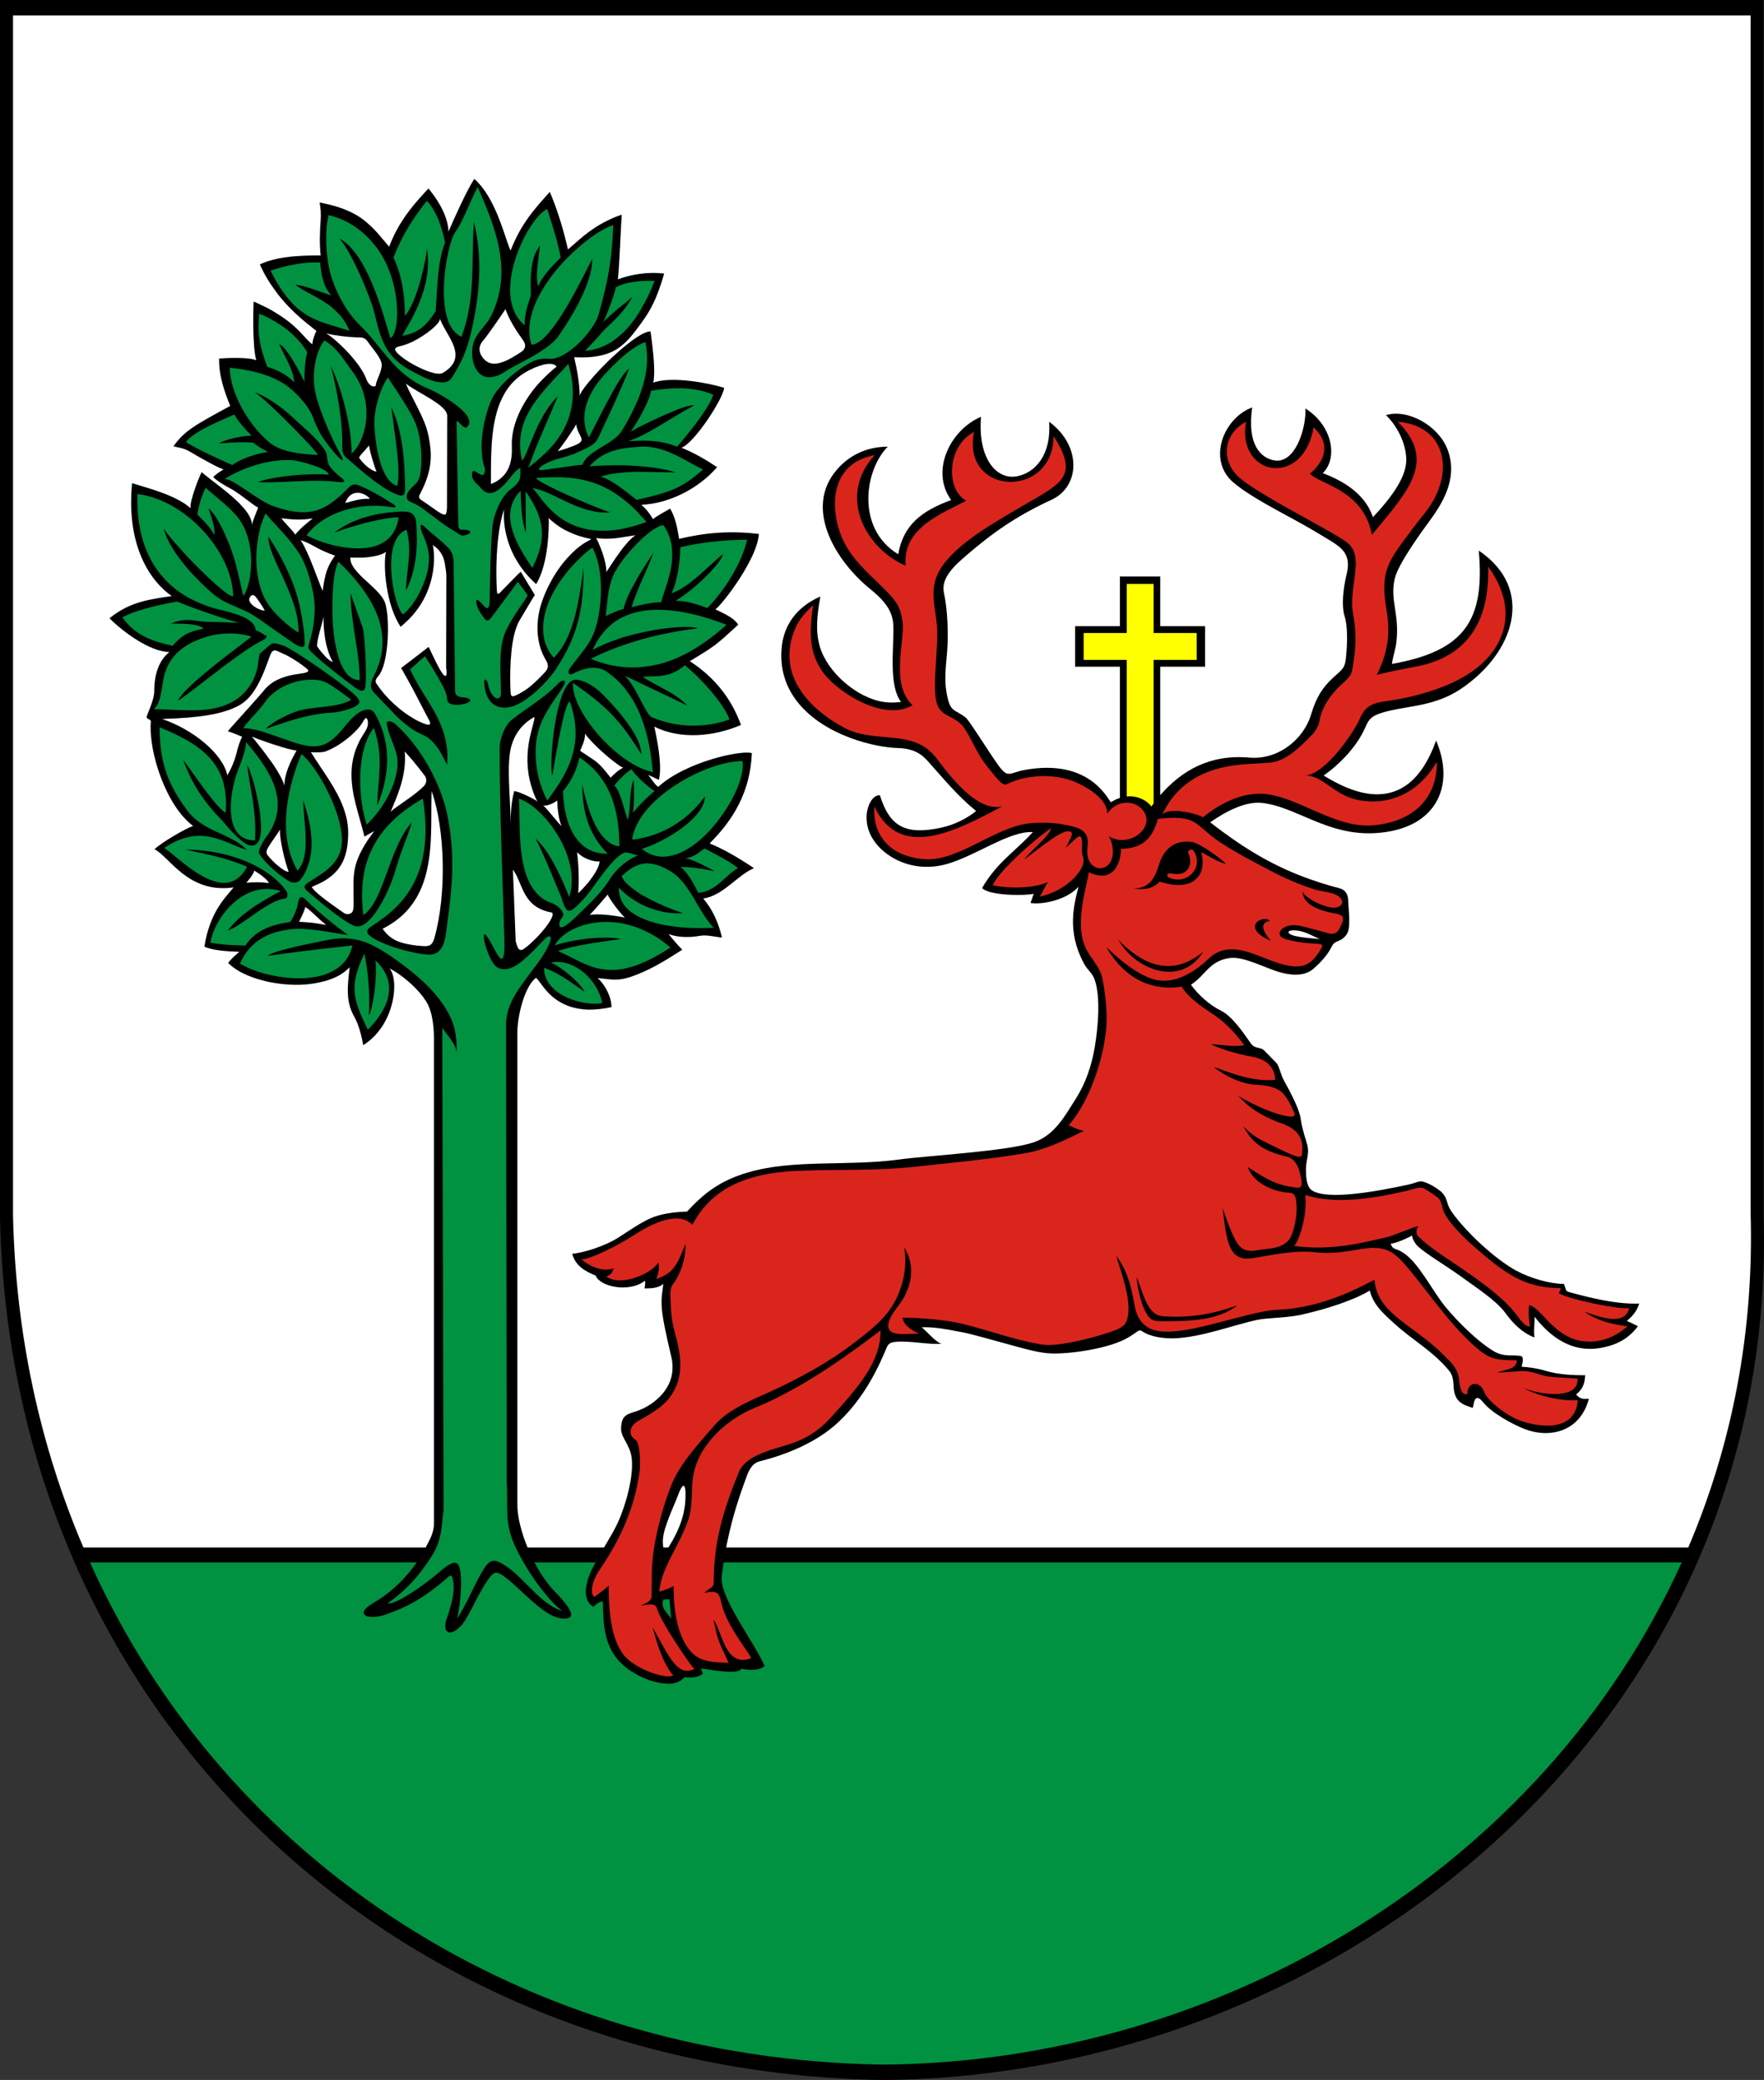 <?xml version="1.0" encoding="UTF-8" standalone="no"?>
<svg
   xmlns:dc="http://purl.org/dc/elements/1.1/"
   xmlns:cc="http://creativecommons.org/ns#"
   xmlns:rdf="http://www.w3.org/1999/02/22-rdf-syntax-ns#"
   xmlns:svg="http://www.w3.org/2000/svg"
   xmlns="http://www.w3.org/2000/svg"
   xmlns:sodipodi="http://sodipodi.sourceforge.net/DTD/sodipodi-0.dtd"
   xmlns:inkscape="http://www.inkscape.org/namespaces/inkscape"
   width="595.285"
   height="701.712"
   id="svg2"
   version="1.1"
   inkscape:version="0.48.4 r9939"
   sodipodi:docname="POL_Wyrzysk_COA_1.svg">
  <rect width="100%" height="100%" fill="#333333" stroke="none"/>
  <sodipodi:namedview
     pagecolor="#ffffff"
     bordercolor="#666666"
     borderopacity="1"
     objecttolerance="10"
     gridtolerance="10"
     guidetolerance="10"
     inkscape:pageopacity="0"
     inkscape:pageshadow="2"
     inkscape:window-width="1366"
     inkscape:window-height="716"
     id="namedview40"
     showgrid="false"
     inkscape:zoom="0.54911559"
     inkscape:cx="431.94406"
     inkscape:cy="425.7027"
     inkscape:window-x="-8"
     inkscape:window-y="-8"
     inkscape:window-maximized="1"
     inkscape:current-layer="svg2" />
  <defs
     id="defs4">
    <marker
       id="ArrowEnd"
       viewBox="0 0 10 10"
       refX="0"
       refY="5"
       markerUnits="strokeWidth"
       markerWidth="4"
       markerHeight="3"
       orient="auto">
      <path
         d="M 0 0 L 10 5 L 0 10 z"
         id="path7" />
    </marker>
    <marker
       id="ArrowStart"
       viewBox="0 0 10 10"
       refX="10"
       refY="5"
       markerUnits="strokeWidth"
       markerWidth="4"
       markerHeight="3"
       orient="auto">
      <path
         d="M 10 0 L 0 5 L 10 10 z"
         id="path10" />
    </marker>
  </defs>
  <g
     id="g12" />
  <g
     id="g14">
    <g
       id="g16">
      <path
         style="stroke:none;fill-rule:evenodd;fill:#000000"
         d="M 0 0L 595.152 0L 595.152 409.752C 600.336 580.608 452.808 700.704 297.864 701.712C 132.264 699.12 3.6 577.512 0 410.76L 0 0z"
         id="path18" />
      <path
         style="stroke:none; fill-rule:evenodd; fill:#009240"
         d="M 567.504 527.112C 520.992 630.072 411.48 695.808 297.864 696.528C 176.904 694.656 75.888 628.272 30.384 527.112L 567.504 527.112z"
         id="path20" />
      <path
         style="stroke:none; fill-rule:evenodd; fill:#ffffff"
         d="M 4.392 5.184L 590.76 5.184L 590.76 408.888C 591.984 449.928 584.28 487.944 569.736 522.072L 28.152 522.072C 13.608 488.088 5.256 450.36 4.392 409.896L 4.392 5.184z"
         id="path22" />
      <path
         style="stroke:none; fill-rule:evenodd; fill:#000000"
         d="M 207.792 73.152C 208.44 72.936 209.088 72.648 209.808 72.432C 209.592 75.024 208.944 91.224 208.512 94.248C 211.752 92.952 218.016 91.512 224.136 92.304C 221.04 102.96 218.448 106.344 214.344 111.744C 212.328 114.408 210.312 116.496 207.792 118.008L 207.792 73.152L 207.792 73.152zM 207.792 119.448L 207.792 181.584C 210.096 181.296 212.256 180.864 214.416 180.576C 212.184 182.088 209.736 185.4 207.792 188.208L 207.792 257.4C 208.872 258.264 209.808 258.84 210.312 258.984C 209.448 259.416 208.584 259.992 207.792 260.712L 207.792 306C 209.304 307.944 210.96 309.888 211.104 309.6C 210.024 309.384 208.944 309.168 207.792 309.024L 207.792 330.48C 209.16 330.48 210.6 330.264 212.472 329.688C 218.808 327.6 224.064 324.36 230.256 320.4C 228.744 318.888 226.944 316.8 225.648 315.144C 229.032 316.368 232.992 316.296 236.16 315.72C 238.608 315.288 241.128 316.08 243.648 316.296C 242.424 311.184 240.408 306.72 237.312 303.12C 244.08 302.184 248.76 295.272 254.448 292.896C 249.408 289.512 244.44 286.56 239.472 284.544C 247.32 276.696 253.152 267.408 253.728 254.088C 250.416 252.936 231.552 256.896 222.12 265.464C 220.968 264.744 219.672 262.512 218.736 261.432L 222.336 263.088C 223.92 257.328 220.464 244.08 220.824 245.16C 229.68 249.552 240.768 248.544 250.056 244.584C 246.96 236.088 241.56 228.744 232.776 223.056C 241.344 217.944 241.776 217.512 249.12 210.744C 247.536 208.296 244.296 207 241.272 205.488C 241.272 206.928 255.456 189.648 256.104 180.144C 246.096 178.92 237.6 179.784 229.176 181.8C 228.528 177.696 227.808 174.384 226.152 171.576C 226.008 171.72 220.752 174.528 220.392 175.176C 219.384 173.448 218.16 171.792 216.432 170.28C 225.432 169.992 235.584 165.024 241.992 157.608C 238.104 155.016 234.144 152.712 229.968 151.056C 234.36 149.472 244.152 134.352 244.368 130.824C 239.256 129.24 226.656 126.792 220.464 129.096C 221.184 125.568 220.536 119.088 219.528 111.816C 217.08 111.816 212.4 115.272 207.792 119.448zM 198.576 78.336C 201.096 76.464 203.976 74.736 207.792 73.152L 207.792 118.008C 205.344 119.448 202.392 120.24 198.576 120.528L 198.576 78.336L 198.576 78.336zM 198.576 129.024L 198.576 181.656C 198.864 181.728 199.224 181.8 199.584 181.872C 199.224 182.088 198.864 182.232 198.576 182.448L 198.576 248.976C 200.736 251.496 204.912 255.312 207.792 257.4L 207.792 188.208C 206.424 190.224 205.272 192.024 204.624 192.96C 204.696 189.072 201.96 182.808 201.168 181.512C 203.4 181.872 205.632 181.8 207.792 181.584L 207.792 119.448C 204.264 122.616 200.88 126.216 198.576 129.024L 198.576 129.024zM 207.792 330.48C 205.992 330.552 204.336 330.192 201.672 329.976C 204.192 332.208 206.352 336.312 206.352 339.768C 203.4 340.416 200.808 340.632 198.576 340.632L 198.576 297.648C 200.448 295.272 202.32 292.392 202.32 290.592C 201.168 290.736 199.872 290.448 198.576 289.944L 198.576 255.168C 201.456 257.04 202.392 257.616 206.064 262.368C 206.568 261.792 207.216 261.216 207.792 260.712L 207.792 306C 206.352 304.056 204.984 302.04 205.128 301.752C 203.904 303.192 200.376 307.296 199.008 308.664C 201.312 308.304 204.552 308.52 207.792 309.024L 207.792 330.48zM 192.24 83.664C 194.4 81.792 196.344 79.992 198.576 78.336L 198.576 120.528C 197.064 120.6 195.48 120.6 193.752 120.528C 194.688 124.488 195.624 129.456 195.624 133.632C 195.696 132.84 196.776 131.184 198.576 129.024L 198.576 181.656C 196.344 181.152 194.184 180.504 192.24 179.568L 192.24 150.912C 199.224 148.536 195.12 148.032 194.4 143.064C 194.472 143.28 193.464 144.864 192.24 146.664L 192.24 83.664L 192.24 83.664zM 198.576 340.632C 196.128 340.56 194.04 340.128 192.24 339.552L 192.24 187.416C 194.184 185.328 196.344 183.6 198.576 182.448L 198.576 248.976C 198.072 248.4 197.64 247.896 197.424 247.464C 197.496 249.84 196.344 251.784 195.768 253.296C 196.92 254.088 197.784 254.664 198.576 255.168L 198.576 289.944C 197.136 289.44 195.768 288.576 194.76 287.496C 195.264 292.104 195.48 296.712 195.12 301.32C 195.912 300.6 197.28 299.232 198.576 297.648L 198.576 340.632L 198.576 340.632zM 192.24 543.096C 192.816 544.248 192.96 545.184 192.24 545.688L 192.24 543.096zM 186.336 66.672C 188.568 72.288 190.296 78.12 191.664 84.168C 191.88 84.024 192.024 83.808 192.24 83.664L 192.24 146.664C 190.584 149.184 188.424 151.992 188.208 152.208C 189.864 151.704 191.16 151.344 192.24 150.912L 192.24 179.568C 190.08 178.632 188.136 177.408 186.336 175.824L 186.336 124.92C 186.84 124.488 187.344 124.056 187.848 123.696C 187.488 123.192 186.912 122.904 186.336 122.832L 186.336 66.672L 186.336 66.672zM 192.24 339.552C 189.792 338.688 187.848 337.464 186.336 336.168L 186.336 309.24C 186.552 308.664 186.552 308.232 186.336 307.944L 186.336 275.112C 187.632 276.624 188.928 278.208 189.504 278.712C 188.568 276.624 188.064 272.664 188.064 270.072C 187.776 270.288 187.128 270.72 186.336 271.08L 186.336 195.408C 187.992 192.456 190.008 189.72 192.24 187.416L 192.24 339.552L 192.24 339.552zM 186.336 535.968C 186.696 536.4 187.056 536.76 187.416 537.12C 188.568 538.272 191.16 541.008 192.24 543.096L 192.24 545.688C 191.736 546.048 190.8 546.192 189.216 545.976C 188.28 545.832 187.344 545.472 186.336 545.04L 186.336 535.968zM 179.784 71.424C 181.44 69.336 183.312 67.176 185.544 64.728C 185.832 65.376 186.048 66.024 186.336 66.672L 186.336 122.832C 184.608 122.472 182.304 123.336 180.936 123.84C 180.504 123.984 180.144 124.128 179.784 124.344L 179.784 71.424L 179.784 71.424zM 186.336 336.168C 183.168 333.432 181.8 330.336 180.792 329.904C 180.504 330.192 180.144 330.552 179.784 330.912L 179.784 317.592C 182.664 314.928 185.616 311.256 186.336 309.24L 186.336 336.168L 186.336 336.168zM 179.784 525.96C 181.728 529.848 184.032 533.376 186.336 535.968L 186.336 545.04C 184.176 543.96 181.944 542.304 179.784 540.36L 179.784 525.96L 179.784 525.96zM 186.336 124.92L 186.336 175.824C 185.904 175.536 185.544 175.176 185.184 174.744C 185.256 177.84 185.184 190.08 180.936 197.064C 180.576 196.704 180.144 196.344 179.784 195.984L 179.784 131.76C 181.728 129.24 184.032 126.936 186.336 124.92L 186.336 124.92zM 186.336 195.408C 185.04 197.64 183.96 200.016 183.096 202.392C 180.504 209.448 180.936 216.864 183.816 221.976C 184.68 223.56 185.688 224.856 183.888 226.8C 182.736 228.024 181.296 229.536 179.784 230.832L 179.784 242.208C 180 242.064 180.216 241.992 180.36 241.848C 180.432 242.424 180.144 243.432 179.784 244.8L 179.784 266.76C 180.216 268.056 180.792 269.352 181.44 270.72C 181.44 270.432 180.792 269.928 179.784 269.424L 179.784 304.992C 181.296 306.288 183.24 307.296 185.904 307.8C 186.12 307.8 186.264 307.872 186.336 307.944L 186.336 275.112C 184.896 273.384 183.456 271.656 183.168 271.728C 184.104 271.944 185.328 271.584 186.336 271.08L 186.336 195.408L 186.336 195.408zM 179.784 201.816L 179.784 199.584L 180.504 200.736L 179.784 201.816zM 169.488 76.68C 170.712 80.064 171.576 83.016 172.296 84.528C 174.384 79.272 176.616 75.456 179.784 71.424L 179.784 124.344C 174.816 126.504 171.576 129.96 169.488 134.208L 169.488 122.184C 171.648 121.464 173.88 120.024 175.68 118.872C 177.336 117.864 177.696 116.424 176.544 114.84C 174.24 111.672 171.72 107.712 170.568 104.256C 170.496 104.4 170.136 105.048 169.488 105.912L 169.488 76.68L 169.488 76.68zM 179.784 330.912C 176.472 334.872 174.6 343.44 174.6 348.192L 174.6 507.6C 174.6 512.928 176.76 519.84 179.784 525.96L 179.784 540.36C 176.256 537.264 172.8 533.736 170.064 531.792C 169.92 531.576 169.704 531.504 169.488 531.36L 169.488 199.152C 171.576 197.064 174.96 193.464 175.752 192.888L 179.784 199.584L 179.784 201.816L 175.248 209.448C 172.44 214.344 172.008 224.496 172.224 231.768C 172.368 235.296 172.224 235.656 175.68 233.784C 177.12 232.992 178.56 231.984 179.784 230.832L 179.784 242.208C 175.248 244.872 172.656 249.264 172.008 254.52C 171.144 261.648 172.44 270.936 172.224 278.064C 172.368 274.392 172.512 270.576 173.52 266.904C 174.312 266.832 177.696 268.272 179.784 269.424L 179.784 304.992C 176.04 301.68 175.464 296.424 173.088 293.4L 174.024 317.52C 174.384 318.6 174.744 321.408 176.688 320.184C 177.624 319.536 178.704 318.672 179.784 317.592L 179.784 330.912L 179.784 330.912zM 179.784 131.76C 175.464 137.448 172.44 144.144 172.728 150.696C 172.944 155.376 171.792 158.76 169.488 160.92L 169.488 173.88C 169.704 173.16 169.92 172.512 170.136 171.792C 169.632 176.832 170.784 187.2 179.784 195.984L 179.784 131.76L 179.784 131.76zM 179.784 244.8C 178.632 249.12 176.4 257.112 179.784 266.76L 179.784 244.8zM 139.248 528.984C 141.264 526.392 142.92 523.584 144.36 520.704C 145.512 518.616 146.448 516.384 146.448 513.936L 146.448 352.08C 146.52 347.688 146.232 341.568 143.712 337.68C 142.56 335.88 140.976 334.08 139.248 332.424L 139.248 318.816C 140.256 318.96 141.336 319.104 142.56 319.176C 145.152 319.392 145.944 318.672 146.592 316.44C 150.84 301.464 150.12 279.36 145.656 266.904C 145.224 278.712 146.952 294.12 139.248 304.848L 139.248 268.416C 140.688 267.336 142.056 266.184 142.992 265.248C 144.072 264.168 144.072 262.728 143.352 261.72C 142.272 260.28 140.76 258.336 139.248 256.536L 139.248 242.208C 140.4 242.928 141.552 243.504 142.632 243.936C 143.928 244.44 146.088 245.304 144.72 242.784C 143.136 239.904 141.408 236.376 139.248 232.344L 139.248 222.408L 144.648 218.232C 145.8 220.536 147.24 223.848 148.752 226.368C 150.768 229.608 150.912 227.52 150.552 225.216L 150.624 194.4C 150.624 192.96 150.336 191.592 150.12 190.152C 149.616 187.272 148.392 185.4 145.944 183.816C 145.944 182.52 149.256 196.056 139.248 207.576L 139.248 134.208C 141.624 138.96 143.928 142.992 144.72 147.672C 145.656 152.712 146.232 158.112 141.84 166.464C 140.976 167.976 141.48 168.264 142.92 169.2C 144.576 170.208 146.952 172.152 148.752 173.16C 150.768 174.312 150.624 173.16 150.84 171.504L 150.912 140.256C 150.912 137.16 143.712 133.776 139.248 130.968L 139.248 122.832C 143.208 125.064 147.816 126.792 149.472 125.784C 158.544 120.384 150.552 113.4 148.464 107.568C 148.536 109.152 143.784 113.04 139.248 115.272L 139.248 69.624C 140.904 67.608 142.704 65.592 144.576 63.576C 147.168 66.672 151.2 72.504 151.344 78.12C 153.288 73.656 157.32 64.584 160.056 60.336C 164.592 64.368 167.544 71.136 169.488 76.68L 169.488 105.912C 167.688 108.648 164.016 113.76 163.224 114.696C 161.64 116.352 161.424 118.224 162.432 119.952C 164.232 122.976 166.824 123.12 169.488 122.184L 169.488 134.208C 165.528 142.2 165.672 153 165.672 163.296C 167.184 162.72 168.48 161.928 169.488 160.92L 169.488 173.88C 167.256 182.592 167.4 193.32 167.616 198.144C 167.76 200.016 167.544 201.168 169.056 199.656C 169.2 199.512 169.344 199.368 169.488 199.152L 169.488 531.36C 167.04 529.776 166.176 530.784 164.448 533.304C 161.28 537.84 158.112 545.616 155.88 548.136C 151.56 552.96 149.112 550.44 150.768 545.976C 152.064 542.448 153.504 537.192 153 533.952C 152.64 531.936 152.496 530.928 151.272 532.008C 147.096 535.68 143.28 538.488 139.248 540.72L 139.248 528.984zM 125.856 540.864C 131.256 537.768 135.72 533.592 139.248 528.984L 139.248 540.72C 136.296 542.376 133.2 543.672 129.744 544.824C 127.584 545.544 125.496 545.616 124.128 545.328L 124.128 542.016C 124.632 541.656 125.208 541.296 125.856 540.864L 125.856 540.864zM 139.248 332.424C 136.656 329.976 133.776 327.888 131.472 326.736C 134.712 330.624 133.272 344.592 124.128 351.504L 124.128 283.392C 124.776 282.456 125.496 281.448 126.288 280.368L 124.128 281.592L 124.128 244.512C 124.2 244.224 124.2 243.864 124.128 243.504L 124.128 196.488C 126.72 198.864 129.312 201.24 130.032 203.616C 131.544 208.512 131.328 223.92 127.656 228.096C 127.008 228.888 126.36 229.68 127.08 230.688C 130.392 235.656 135.072 239.76 139.248 242.208L 139.248 256.536C 138.312 255.456 137.376 254.376 136.584 253.512C 137.304 261.576 134.064 268.56 131.688 274.176C 131.4 273.744 135.648 271.08 139.248 268.416L 139.248 304.848C 136.872 308.232 133.56 311.112 129.096 313.344C 131.544 316.656 133.992 318.024 139.248 318.816L 139.248 332.424L 139.248 332.424zM 124.128 75.384L 124.128 115.344C 124.272 115.488 124.344 115.56 124.416 115.704C 125.712 117.648 128.808 120.816 128.808 123.12C 128.808 125.712 126.792 128.376 126.792 130.248C 125.64 130.608 124.848 130.032 124.128 128.952L 124.128 150.768C 124.344 150.552 124.488 150.408 124.56 150.264C 124.56 151.56 126.504 158.112 127.08 159.048C 126.36 159.12 125.28 158.472 124.128 157.608L 124.128 167.544C 124.416 167.76 124.632 168.048 124.848 168.264C 124.632 168.264 124.416 168.264 124.128 168.264L 124.128 187.992C 126.504 187.704 128.88 187.2 130.248 186.192C 129.24 190.584 130.176 204.048 135.216 211.464C 136.728 210.168 138.096 208.872 139.248 207.576L 139.248 134.208C 138.456 132.696 137.664 131.112 136.944 129.384C 137.52 129.888 138.312 130.392 139.248 130.968L 139.248 122.832C 137.304 121.752 135.576 120.528 134.352 119.376C 131.976 117.144 134.352 117 135.864 116.568C 136.872 116.28 138.024 115.848 139.248 115.272L 139.248 69.624C 136.08 73.584 133.344 77.832 131.328 83.232C 129.096 80.712 127.08 77.904 124.128 75.384L 124.128 75.384zM 139.248 222.408L 135.36 225.36C 136.8 227.808 138.024 230.112 139.248 232.344L 139.248 222.408zM 124.128 351.504C 123.624 351.936 123.12 352.296 122.544 352.584C 122.256 350.64 121.608 347.832 120.672 345.384L 120.672 289.872C 121.392 288 122.472 285.912 124.128 283.392L 124.128 351.504L 124.128 351.504zM 120.672 72.792C 121.968 73.584 123.12 74.448 124.128 75.384L 124.128 115.344C 123.552 114.408 122.832 113.904 121.608 113.832C 121.32 113.832 120.96 113.832 120.672 113.832L 120.672 72.792L 120.672 72.792zM 124.128 545.328C 122.472 544.896 122.04 543.744 124.128 542.016L 124.128 545.328L 124.128 545.328zM 124.128 128.952L 124.128 150.768C 123.264 151.92 120.96 154.008 121.248 154.512C 121.824 155.448 122.976 156.672 124.128 157.608L 124.128 167.544C 123.192 166.824 121.968 166.248 120.672 166.248L 120.672 122.76C 121.824 124.344 122.832 125.928 123.408 127.368C 123.624 128.016 123.912 128.52 124.128 128.952L 124.128 128.952zM 124.128 168.264L 124.128 187.992C 122.904 188.136 121.68 188.136 120.672 188.136L 120.672 168.624C 121.752 168.408 122.976 168.264 124.128 168.264L 124.128 168.264zM 124.128 196.488L 124.128 243.504C 124.128 243.432 124.128 243.288 124.128 243.216C 123.624 241.2 122.904 242.856 122.4 243.648C 121.968 244.368 121.392 245.16 120.672 245.952L 120.672 193.104C 121.68 194.256 122.904 195.408 124.128 196.488L 124.128 196.488zM 124.128 244.512C 123.912 246.168 122.544 247.68 121.536 249.552C 121.248 250.128 120.96 250.776 120.672 251.352L 120.672 273.744C 121.464 276.696 122.328 279.504 122.976 282.24L 124.128 281.592L 124.128 244.512zM 120.672 345.384C 120.384 344.664 120.024 343.872 119.664 343.224C 117.072 338.616 116.928 334.728 118.008 326.304C 115.92 328.536 113.04 330.048 109.656 330.984L 109.656 311.976C 109.8 311.976 109.944 312.048 110.088 312.048C 109.944 311.976 109.8 311.832 109.656 311.688L 109.656 303.408C 112.392 305.496 115.56 307.656 116.064 308.016C 117.072 308.736 118.872 308.448 119.16 307.008C 119.52 305.208 119.232 302.904 119.304 301.464C 119.232 296.928 119.16 293.832 120.672 289.872L 120.672 345.384L 120.672 345.384zM 109.656 68.688C 114.408 69.696 117.936 71.136 120.672 72.792L 120.672 113.832C 117.072 113.688 113.256 113.256 110.016 112.464C 111.888 113.4 117.144 118.008 120.672 122.76L 120.672 166.248C 119.088 166.248 117.432 167.112 116.496 169.704C 117.648 169.416 119.088 168.984 120.672 168.624L 120.672 188.136C 119.376 188.136 118.44 188.136 118.224 188.064C 118.08 189.72 119.16 191.448 120.672 193.104L 120.672 245.952C 118.152 248.76 114.192 251.784 110.232 253.368C 110.088 253.44 109.872 253.512 109.656 253.584L 109.656 221.328C 110.52 222.264 111.456 223.056 112.32 223.344C 110.88 220.752 110.088 217.872 109.656 214.992L 109.656 194.904C 110.304 191.88 111.096 190.296 113.04 187.416C 111.816 187.056 110.664 186.552 109.656 186.12L 109.656 68.688L 109.656 68.688zM 120.672 251.352C 117.216 259.128 118.728 266.688 120.672 273.744L 120.672 251.352L 120.672 251.352zM 109.656 297.072C 115.416 293.544 117.504 288.72 117.504 280.728C 117.432 273.456 113.544 266.832 109.656 261L 109.656 297.072zM 109.656 330.984C 108.36 331.344 106.92 331.632 105.552 331.848L 105.552 311.328C 106.848 311.544 108.216 311.688 109.656 311.976L 109.656 330.984L 109.656 330.984zM 105.552 115.056C 105.768 113.904 106.344 112.536 106.776 111.6C 106.344 111.312 105.912 111.024 105.552 110.664L 105.552 86.184C 106.416 86.184 107.28 86.184 108.216 86.184C 107.784 82.368 107.928 78.192 108.216 74.304C 108.36 71.856 108.216 70.272 107.856 68.328C 108.432 68.4 109.08 68.544 109.656 68.688L 109.656 186.12C 108.144 185.472 106.776 184.752 105.552 184.032L 105.552 174.888C 105.552 174.888 105.552 174.888 105.552 174.888C 105.552 174.888 105.552 174.888 105.552 174.888L 105.552 115.056L 105.552 115.056zM 109.656 194.904L 109.656 214.992C 109.296 212.688 109.152 210.312 109.152 208.08C 108.432 211.896 106.992 215.208 106.992 218.016C 107.424 218.664 108.504 220.104 109.656 221.328L 109.656 253.584C 108.432 253.872 106.632 253.872 105.552 253.8L 105.552 190.872C 106.848 194.184 108.072 197.496 108.864 199.368C 109.152 197.496 109.368 196.056 109.656 194.904L 109.656 194.904zM 109.656 261L 109.656 297.072C 108.432 297.792 107.064 298.44 105.552 299.088L 105.552 254.736C 106.776 256.752 108.216 258.768 109.656 261L 109.656 261zM 109.656 303.408C 107.856 302.04 106.2 300.672 105.552 299.736L 105.552 308.016C 106.92 309.24 108.36 310.752 109.656 311.688L 109.656 303.408zM 105.552 331.848C 101.736 332.424 97.632 332.352 93.672 331.776L 93.672 291.96C 95.184 293.256 96.696 294.192 97.416 294.12C 95.976 290.16 94.392 283.392 94.464 279.864C 94.248 280.296 93.96 280.728 93.672 281.16L 93.672 260.208C 94.752 262.008 95.616 263.664 95.976 265.104C 95.976 261 98.064 256.752 100.08 253.224C 98.424 253.008 96.048 252.36 93.672 251.568L 93.672 229.32C 95.76 228.312 98.208 227.664 101.088 227.304C 105.552 226.728 104.112 226.008 101.952 224.352C 100.08 222.984 97.488 221.328 95.544 220.536C 94.824 220.248 94.248 219.888 93.672 219.672L 93.672 105.912C 101.088 110.52 102.96 114.48 105.408 116.136C 105.408 115.776 105.48 115.488 105.552 115.056L 105.552 174.888C 101.952 175.536 98.424 175.32 94.968 174.816C 96.12 176.544 98.496 178.632 99.648 180.36C 101.088 178.488 103.464 176.544 105.552 174.888L 105.552 184.032C 104.184 183.312 102.888 182.664 101.448 182.232C 102.888 184.392 104.256 187.632 105.552 190.872L 105.552 253.8C 105.336 253.8 105.12 253.8 104.904 253.8C 105.12 254.088 105.336 254.448 105.552 254.736L 105.552 299.088C 105.408 299.16 105.336 299.16 105.192 299.232C 105.264 299.376 105.408 299.52 105.552 299.736L 105.552 308.016C 104.616 307.152 103.752 306.432 103.032 306C 102.528 307.944 101.736 309.168 100.944 310.968C 102.384 311.04 103.896 311.184 105.552 311.328L 105.552 331.848L 105.552 331.848zM 105.552 110.664L 105.552 86.184C 101.592 86.256 97.56 86.472 93.672 87.264L 93.672 99.144C 96.912 103.32 100.872 107.064 105.552 110.664zM 93.672 331.776C 92.592 331.632 91.44 331.416 90.36 331.2L 90.36 297.864C 90.504 297.864 90.648 297.936 90.792 297.936C 90.648 297.72 90.504 297.504 90.36 297.288L 90.36 288.576C 91.224 289.656 92.448 290.952 93.672 291.96L 93.672 331.776L 93.672 331.776zM 90.36 103.968C 91.584 104.616 92.664 105.264 93.672 105.912L 93.672 219.672C 92.52 219.168 91.8 219.24 91.008 221.472C 90.792 222.12 90.576 222.696 90.36 223.272L 90.36 103.968L 90.36 103.968zM 93.672 99.144C 92.52 97.56 91.368 95.976 90.36 94.32L 90.36 88.128C 91.44 87.84 92.592 87.48 93.672 87.264L 93.672 99.144L 93.672 99.144zM 93.672 229.32L 93.672 251.568C 92.592 251.28 91.44 250.848 90.36 250.488L 90.36 231.552C 91.296 230.688 92.376 229.896 93.672 229.32L 93.672 229.32zM 93.672 260.208L 93.672 281.16C 92.88 282.384 91.872 283.68 91.08 284.976C 90.792 285.336 90.576 285.768 90.36 286.128L 90.36 255.384C 91.584 256.968 92.736 258.624 93.672 260.208zM 90.36 331.2C 89.208 330.912 88.056 330.624 86.904 330.264L 86.904 297.648C 88.056 297.648 89.208 297.72 90.36 297.864L 90.36 331.2L 90.36 331.2zM 86.904 171.792C 86.976 171.648 87.048 171.432 87.12 171.288C 87.048 171.216 86.976 171.216 86.904 171.144L 86.904 102.312C 88.128 102.888 89.28 103.464 90.36 103.968L 90.36 223.272C 89.208 226.44 88.128 229.032 86.904 231.192L 86.904 205.272C 87.768 205.704 88.704 205.992 89.352 205.992C 89.064 205.416 87.912 203.544 86.904 202.176L 86.904 171.792L 86.904 171.792zM 90.36 94.32C 89.352 92.664 88.488 91.008 87.696 89.208C 88.56 88.776 89.424 88.488 90.36 88.128L 90.36 94.32L 90.36 94.32zM 90.36 231.552L 90.36 250.488C 89.136 250.056 87.912 249.624 86.904 249.264L 86.904 235.44C 87.912 234.36 88.632 233.424 89.136 232.848C 89.496 232.416 89.928 231.912 90.36 231.552L 90.36 231.552zM 90.36 255.384L 90.36 286.128C 89.928 286.92 89.712 287.712 90.288 288.504C 90.288 288.504 90.36 288.504 90.36 288.576L 90.36 297.288C 89.568 296.28 87.984 295.128 86.904 294.408L 86.904 250.848C 87.984 252.216 89.208 253.728 90.36 255.384zM 86.904 330.264C 82.8 329.04 79.272 327.168 76.968 324.864C 78.048 323.496 79.344 322.272 80.784 321.12C 76.32 320.976 71.784 320.616 68.976 319.392C 70.776 307.8 75.888 302.976 78.84 299.376C 63.504 301.608 57.168 289.008 52.128 286.488C 54.72 284.112 62.352 279.648 65.16 278.64C 56.088 271.944 50.04 253.656 50.904 243.36C 50.904 242.64 49.464 242.64 49.464 241.92C 50.04 239.904 52.056 236.16 52.056 233.064C 52.056 227.592 53.568 222.84 57.168 219.96C 50.544 219.96 41.256 212.904 36.936 208.584C 44.136 202.752 50.976 202.176 57.96 201.096C 51.192 196.416 42.48 184.824 44.568 163.008C 48.816 164.376 59.472 166.968 64.368 171.504C 63.576 169.704 68.184 158.328 68.112 159.336C 73.008 163.584 84.96 171.144 85.032 177.048C 85.392 175.32 86.328 173.376 86.904 171.792L 86.904 202.176C 86.688 201.888 86.472 201.528 86.256 201.312C 85.608 200.448 84.6 200.592 84.168 201.888C 83.808 203.112 85.32 204.48 86.904 205.272L 86.904 231.192C 84.96 234.72 82.872 236.88 80.064 238.32C 74.808 240.912 67.896 242.136 54.72 242.568C 65.016 246.024 75.312 254.304 76.752 261.72C 76.536 261.936 76.896 261.216 76.896 261.216C 78.264 258.912 79.2 256.464 79.848 254.016C 80.28 252.072 80.856 250.2 81.72 248.544C 81.72 248.616 78.264 247.032 76.896 246.744C 77.04 246.312 83.232 239.616 86.904 235.44L 86.904 249.264C 86.184 248.976 85.608 248.688 85.032 248.544C 85.608 249.192 86.256 249.984 86.904 250.848L 86.904 294.408C 86.328 294.048 85.896 293.76 85.752 293.76C 85.752 294.696 83.448 297.576 83.088 297.792C 84.384 297.72 85.608 297.648 86.904 297.648L 86.904 330.264L 86.904 330.264zM 86.904 171.144L 86.904 102.312C 86.472 102.096 86.04 101.88 85.608 101.736C 85.464 103.608 85.104 116.64 86.472 121.536C 84.024 120.456 76.752 120.744 73.944 120.96C 73.8 126.72 75.816 132.336 77.688 136.944C 65.808 143.424 62.352 145.224 58.536 150.552C 59.4 150.912 61.704 150.912 64.296 152.496C 68.4 154.944 73.8 157.896 75.528 158.4C 75.312 158.256 71.856 160.704 72 160.992C 73.368 162.36 75.6 163.656 78.264 165.096C 81.504 166.968 84.744 169.92 86.904 171.144z"
         id="path24" />
      <g
         id="g26">
        <path
           style="stroke:none; fill-rule:evenodd; fill:#000000"
           d="M 440.136 142.848C 440.496 140.904 440.64 139.176 440.496 137.808C 449.568 143.424 451.656 154.44 446.4 159.624C 459.432 164.52 462.168 171.36 463.32 174.456C 472.248 165.024 474.84 158.976 474.552 154.368C 474.12 147.888 470.304 142.488 467.712 140.04C 475.2 137.88 485.208 143.568 488.376 151.344C 491.976 160.416 487.656 168.552 482.832 175.176C 479.52 179.712 471.816 190.224 470.664 195.264C 468.936 202.68 472.464 207.144 471.168 217.08C 470.952 218.88 469.944 221.976 469.728 223.992C 494.424 219.6 501.12 209.16 499.032 185.76C 518.184 198.648 511.128 220.392 492.768 232.56C 483.12 238.968 473.04 237.96 465.048 240.912C 462.168 241.992 461.52 243.648 460.656 245.592C 457.848 251.928 452.088 257.832 446.688 261.648C 454.896 266.616 474.768 277.488 484.632 249.84C 491.328 265.392 484.488 280.08 463.68 281.088C 454.392 281.52 446.976 278.424 440.136 275.472L 440.136 246.024C 441.144 244.44 441.936 242.784 442.44 241.056C 444.168 235.224 446.328 231.84 450.072 228.456C 453.312 225.504 453.96 225.432 454.32 220.752C 454.68 216.72 454.824 211.176 453.744 207.864C 452.664 204.336 453.24 198.648 454.464 193.608C 456.336 185.832 451.584 184.104 445.68 180.432C 443.88 179.352 442.08 178.272 440.136 177.192L 440.136 142.848L 440.136 142.848zM 440.136 295.92C 443.808 297.288 447.768 298.584 452.016 299.664C 454.176 300.24 454.968 301.896 454.968 303.984C 455.04 306.36 455.832 311.904 454.824 314.496C 454.392 315.576 453.312 316.656 452.304 317.16C 450.072 318.168 450.216 317.808 448.992 320.112C 447.624 322.704 444.816 325.512 443.088 326.952C 442.224 327.672 441.216 328.176 440.136 328.464L 440.136 316.296C 441.864 316.512 443.736 316.656 445.464 316.8C 444.168 316.368 442.224 315.216 440.136 314.496L 440.136 295.92L 440.136 295.92zM 440.136 382.824C 440.496 383.976 440.856 385.128 441.144 386.208C 441.936 389.016 440.784 391.248 440.712 394.2C 440.712 396.432 440.712 400.392 442.872 401.688C 448.416 405 465.12 401.832 475.488 399.6C 479.16 398.736 478.872 397.8 482.472 399.528C 483.912 400.248 485.064 401.04 486 401.76C 486.864 402.408 487.944 403.776 488.376 405.576C 488.592 406.512 489.096 407.664 489.888 408.816C 494.568 415.512 504.504 424.8 511.704 428.688C 516.456 431.28 523.224 433.152 527.76 433.152C 528.912 435.96 527.904 435.456 530.784 436.248C 536.688 437.832 545.472 440.064 553.176 439.776C 552.384 442.368 550.8 444.168 549 445.608L 552.744 447.408C 549.144 452.304 544.464 454.032 539.712 454.824C 530.64 456.264 523.368 451.368 517.824 444.168C 518.04 445.536 517.464 448.272 517.824 451.224C 513.864 449.712 510.696 446.688 507.888 442.8C 504.648 438.48 497.592 434.016 492.912 430.56C 488.016 427.032 481.536 423.216 478.656 420.624C 477.432 419.544 476.568 417.816 476.496 416.808C 475.344 417.6 470.304 419.76 469.296 419.544C 469.8 420.912 470.088 421.128 471.6 421.632C 477.072 423.648 481.392 432 486 438.552C 489.384 443.376 497.736 452.016 503.928 455.76C 507.96 458.208 510.984 456.696 513.648 457.632C 514.224 458.928 513.648 460.008 513.504 461.088C 515.736 461.232 518.4 461.52 521.28 462.384C 525.96 463.824 531.36 463.968 534.96 463.968C 534.744 466.056 534.672 468.216 531.864 470.448C 533.448 472.104 534.024 471.96 536.184 471.888C 533.304 482.904 523.152 485.424 514.512 482.112C 510.408 480.528 503.208 476.568 500.472 473.04C 498.96 471.168 498.096 471.384 497.664 472.392C 497.376 472.968 497.232 474.048 497.016 474.984C 494.064 473.976 490.752 473.256 490.536 467.712C 490.392 465.984 490.392 464.112 489.096 462.528C 483.336 455.544 476.784 452.304 470.088 446.112C 466.632 443.016 463.392 439.992 462.24 435.384C 456.768 438.768 446.904 441.792 440.136 443.304L 440.136 382.824zM 422.568 137.448C 420.768 150.048 425.448 154.44 429.912 155.304C 435.672 156.384 439.056 148.896 440.136 142.848L 440.136 177.192C 431.712 172.44 422.208 167.832 416.16 162.72C 407.376 155.16 412.776 141.12 422.568 137.448L 422.568 137.448zM 440.136 275.472L 440.136 246.024C 436.248 252.144 429.12 256.248 421.704 255.6C 408.24 254.376 398.736 259.992 391.536 268.272L 391.536 224.928L 406.656 224.928L 406.656 211.248L 391.536 211.248L 391.536 194.472L 377.928 194.472L 377.928 211.248L 362.808 211.248L 362.808 224.928L 377.928 224.928L 377.928 269.208C 376.92 269.496 375.912 270 374.904 270.648C 373.68 269.424 367.56 255.744 345.672 259.776C 340.416 260.784 340.2 262.872 336.6 257.76C 333.144 252.864 327.096 243.072 325.872 242.064C 321.984 239.04 320.544 240.552 319.392 233.424C 318.6 229.032 319.248 224.568 319.608 220.032C 320.112 213.624 319.752 205.488 318.528 199.944C 317.52 195.048 321.912 190.944 326.232 187.272C 335.16 179.568 343.152 174.024 354.816 168.624C 364.68 164.088 364.968 150.264 354.024 142.272C 354.888 153.576 349.2 159.624 343.08 160.704C 336.312 161.928 329.904 154.728 331.056 140.616C 320.688 145.008 313.848 158.832 320.976 168.696C 311.04 172.368 304.848 177.048 303.12 186.984C 288.792 178.344 291.744 158.544 299.592 150.696C 292.248 150.696 286.416 153.792 282.456 158.4C 270.864 171.792 282.528 189.792 293.76 198.792C 297.792 202.104 301.248 205.632 301.464 210.888C 301.752 218.448 299.736 231.048 304.056 236.808C 301.896 237.096 299.952 237.096 298.152 236.808C 289.152 235.44 279.144 226.8 276.624 218.016C 275.112 212.76 275.76 207.288 276.84 201.24C 268.632 204.84 264.672 211.032 263.88 217.728C 261.936 233.64 273.384 243.864 286.848 248.904C 292.896 251.208 299.232 252.288 303.048 252.36C 309.24 252.576 311.616 255.024 313.776 257.544C 318.528 262.872 323.352 268.704 329.4 273.6C 326.448 276.048 322.056 278.28 317.664 279.216C 305.712 281.808 300.24 279 296.928 268.272C 294.696 268.272 293.256 270.792 292.68 273.384C 291.24 280.944 296.424 287.136 302.904 290.232C 307.512 292.392 313.128 293.256 319.392 291.528C 329.256 288.792 340.632 280.224 348.552 280.728C 342.504 287.352 336.456 290.88 331.416 299.592C 333.72 302.184 345.96 302.256 348.84 301.536C 348.48 302.544 348.12 303.624 347.76 304.632C 351.576 305.28 359.928 303.696 363.96 299.16C 362.376 305.352 360 314.208 365.688 324.864C 367.128 327.6 368.64 328.104 369.504 330.768C 371.448 336.816 370.512 346.68 369.504 352.872C 368.424 359.568 366.336 365.4 363.24 370.368C 359.424 376.344 356.112 382.752 349.128 385.272C 340.704 388.368 312.84 389.88 303.408 391.176C 286.056 393.552 267.48 390.96 252.072 395.64C 242.712 398.448 237.456 402.696 231.84 408.744C 230.256 408.816 228.816 408.888 227.52 409.032L 227.52 507.6C 228.024 506.448 228.456 505.368 228.816 504.432C 229.392 502.776 231.192 498.6 231.336 503.712C 231.48 508.896 230.184 513.72 227.52 518.688L 227.52 567.864C 228.96 567.504 230.184 566.856 230.976 565.776C 233.424 566.136 236.088 565.848 237.168 564.552C 236.952 564.048 236.808 563.472 236.592 562.896C 238.608 563.04 249.408 565.272 250.128 562.968C 253.008 563.544 256.104 563.616 258.048 562.104C 254.592 553.968 242.64 538.848 243.576 531.72C 244.8 521.784 246.672 512.352 251.784 498.6C 252.72 495.936 253.8 493.632 256.464 492.984C 267.12 490.248 275.832 486.072 282.096 480.528C 289.656 473.76 294.768 465.048 298.44 456.48C 299.664 453.744 299.448 452.952 302.544 452.664C 307.44 452.304 313.704 453.744 317.808 453.312C 316.296 453.312 312.264 448.704 311.04 447.768C 315.936 447.624 320.184 448.632 325.296 449.568C 328.176 450.144 335.232 452.16 341.568 453.888C 346.176 455.112 350.928 456.552 355.104 456.624C 361.872 456.768 374.76 454.824 380.736 451.224C 381.96 450.504 383.184 449.64 383.904 449.136C 384.48 448.704 385.056 448.848 385.344 449.064C 388.224 451.08 392.76 451.584 396.144 451.512C 405.36 451.224 416.016 447.048 424.152 445.32C 427.68 444.528 432.864 444.744 438.624 443.664C 439.128 443.52 439.632 443.448 440.136 443.304L 440.136 382.824C 439.632 380.952 439.128 379.152 438.912 377.28C 438.552 374.616 435.96 369.288 433.584 365.112C 432 362.304 431.856 359.928 430.704 358.56C 429.48 357.336 428.112 355.896 426.6 354.384C 425.304 353.088 423.504 354.024 422.064 351.936C 419.688 348.552 415.8 342.792 412.056 340.992C 408.024 338.976 404.352 335.592 401.904 332.208C 406.8 329.112 408.024 324.144 415.008 323.208C 419.76 322.56 426.672 326.52 432 328.032C 434.88 328.824 437.76 329.112 440.136 328.464L 440.136 316.296C 438.912 316.152 437.76 315.936 436.824 315.72C 433.872 314.928 434.232 313.56 437.544 313.92C 438.408 313.992 439.272 314.208 440.136 314.496L 440.136 295.92C 428.112 291.384 418.68 285.408 408.384 277.416C 414.216 273.384 420.408 270.36 425.808 270.864C 430.56 271.368 435.24 273.384 440.136 275.472zM 227.52 567.864C 226.8 568.008 226.008 568.08 225.144 568.008L 225.144 544.32C 225.72 545.04 226.296 545.616 226.656 546.336C 226.296 545.76 226.08 540 225.864 539.496C 225.648 539.568 225.36 539.568 225.144 539.568L 225.144 522.576C 225.576 522.072 226.152 521.136 226.584 520.344C 226.944 519.768 227.232 519.264 227.52 518.688L 227.52 567.864L 227.52 567.864zM 225.144 468C 226.8 465.192 227.52 461.664 226.512 457.632C 226.008 455.4 225.504 453.384 225.144 451.656L 225.144 409.392C 225.864 409.248 226.656 409.176 227.52 409.032L 227.52 507.6C 226.728 509.472 225.864 511.488 225.144 513.576L 225.144 468zM 225.144 568.008C 221.544 567.936 217.152 566.424 213.264 563.976C 204.408 558.36 203.472 550.296 203.472 540.288C 201.888 540.36 201.024 541.44 200.232 542.088C 195.408 539.064 198.504 531.504 200.88 527.256C 203.904 521.64 206.496 517.968 208.44 513.792C 211.176 507.888 213.84 498.24 213.192 492.12C 212.76 487.584 209.592 485.064 209.592 482.112C 209.592 477.792 211.392 477.144 213.984 476.352C 217.8 475.272 222.552 472.392 225.144 468L 225.144 513.576C 224.208 516.096 223.56 518.616 223.704 520.704C 223.848 523.296 224.424 523.368 225.144 522.576L 225.144 539.568C 224.64 539.64 224.208 539.64 223.776 539.712C 223.2 541.728 224.136 543.096 225.144 544.32L 225.144 568.008L 225.144 568.008zM 225.144 451.656C 222.336 439.272 223.344 437.976 223.848 433.08C 222.264 434.808 218.592 434.664 217.512 434.664C 217.656 433.8 217.8 432.936 217.656 432.072C 212.328 436.248 202.392 434.088 201.024 430.344C 197.712 428.976 194.256 427.248 193.104 423C 197.28 422.568 204.336 420.336 208.872 417.384C 216.504 412.416 219.312 410.4 225.144 409.392L 225.144 451.656z"
           id="path28" />
        <path
           style="stroke:none;fill-rule:evenodd;fill:#da251d;fill-opacity:1"
           d="M 484.56 454.68L 484.56 439.704C 489.024 445.32 493.704 450.936 498.744 455.112C 502.416 458.064 503.928 458.928 511.848 458.928C 511.848 462.168 507.6 462.024 505.368 463.032C 506.736 463.032 509.76 462.816 512.496 462.6C 517.032 462.168 519.12 464.04 523.08 464.472C 525.744 464.76 529.272 464.832 532.368 465.12C 532.8 473.184 516.888 469.872 513.864 468.072C 517.248 470.304 525.888 472.824 532.44 472.392C 531.648 483.336 519.048 481.608 512.568 479.088C 508.536 477.576 502.2 472.896 500.832 469.512C 499.32 465.624 495.144 466.2 495.144 470.304C 493.2 470.88 492.624 467.928 492.408 465.624C 491.976 461.592 489.888 459.792 487.008 456.984C 486.216 456.12 485.424 455.4 484.56 454.68L 484.56 454.68zM 484.56 421.992C 487.44 424.08 490.32 425.88 493.128 427.824C 498.528 431.568 505.8 436.608 510.192 441.648C 510.984 442.512 511.704 443.448 512.352 444.312C 512.928 445.176 515.088 447.984 516.312 447.408C 515.664 444.096 515.88 440.784 516.024 440.352C 517.752 440.496 519.768 442.944 522.432 445.68C 525.168 448.488 528.624 451.44 533.088 452.304C 540.288 453.6 545.616 450.576 549.216 447.48C 545.688 446.904 540.144 446.328 534.672 442.512C 537.624 443.448 548.424 448.2 549.792 441.216C 548.784 442.152 530.712 438.84 526.032 436.32C 526.32 435.744 526.536 435.168 526.752 434.592C 523.296 434.52 519.984 434.304 515.736 432.864C 508.752 430.488 502.488 424.944 496.944 420.12C 494.136 417.672 488.952 412.56 487.296 408.96C 486.576 407.448 486.576 405.576 485.568 404.424C 485.352 404.136 484.992 403.848 484.56 403.56L 484.56 421.992L 484.56 421.992zM 484.56 261.36L 484.56 257.544C 484.704 257.4 484.848 257.184 484.92 256.968C 484.92 258.48 484.776 259.992 484.56 261.36L 484.56 261.36zM 484.56 232.56L 484.56 222.984C 495.072 218.952 502.704 209.736 502.2 191.16C 508.608 199.944 510.696 210.168 503.712 219.888C 499.248 226.08 491.76 230.04 484.56 232.56L 484.56 232.56zM 484.56 167.184L 484.56 149.04C 486.72 152.352 487.296 156.456 486.72 160.272C 486.288 163.008 485.496 165.24 484.56 167.184zM 484.56 149.04L 484.56 167.184C 482.544 171.504 479.52 174.528 476.928 178.056C 468.504 189.36 465.552 192.312 467.928 206.064C 469.008 212.472 468.864 219.24 464.616 227.664C 469.368 226.44 474.12 225.648 479.016 224.64C 480.96 224.208 482.832 223.704 484.56 222.984L 484.56 232.56C 478.224 234.792 472.104 235.944 468.432 236.448C 463.464 237.168 460.944 237.744 458.856 242.496C 456.984 246.96 447.408 261 440.568 261.648C 446.184 261.648 449.568 267.336 456.48 269.424C 464.976 271.944 477 270.072 484.56 257.544L 484.56 261.36C 482.832 271.656 474.696 277.416 463.608 278.424C 450.576 279.648 438.192 268.776 426.6 267.84C 419.256 267.192 411.48 271.152 405.936 275.76C 404.928 274.752 394.488 271.944 392.184 274.896C 397.296 263.88 406.368 259.992 414.72 258.48C 419.76 257.616 424.584 257.616 428.112 257.328C 433.944 256.968 438.408 252.216 442.44 248.256C 443.664 246.96 444.96 245.232 445.248 243.36C 446.04 238.464 449.208 234.072 452.808 230.832C 456.624 227.376 456.048 227.52 456.912 222.264C 457.704 217.296 457.56 212.184 456.624 207.144C 455.616 201.888 457.2 196.416 457.488 191.088C 457.776 185.544 455.904 183.672 452.592 181.656C 444.888 176.832 425.376 167.04 418.752 161.568C 412.128 156.24 412.2 146.808 420.48 142.272C 417.24 160.56 439.632 164.88 443.304 144.216C 451.512 151.848 443.232 158.976 442.008 159.768C 445.176 163.368 460.152 165.168 462.96 180.432C 475.704 165.168 484.704 155.448 471.744 142.272C 478.152 142.848 482.256 145.512 484.56 149.04L 484.56 149.04zM 484.56 403.56L 484.56 421.992C 482.544 420.552 480.6 419.04 478.656 417.168C 477.648 416.232 477.936 414.648 478.656 413.64C 477.072 413.856 469.944 417.024 467.712 417.456C 460.584 419.04 449.568 422.136 436.68 420.336C 438.048 419.328 441.288 410.544 440.496 403.128C 449.928 406.296 462.384 404.568 474.048 401.904C 478.44 400.896 479.232 399.96 481.464 401.472C 482.112 401.904 483.552 402.768 484.56 403.56L 484.56 403.56zM 484.56 439.704C 480.744 434.808 477.072 429.912 473.4 425.808C 470.16 422.28 467.784 420.984 463.104 420.984C 458.856 421.056 451.656 423.432 444.096 422.496C 436.896 421.632 428.76 423.504 422.928 424.44C 414.648 425.808 414 419.184 412.56 407.52C 413.28 409.536 414.504 413.136 415.656 415.728C 417.528 419.904 418.896 422.856 424.296 421.776C 427.608 421.128 432.504 421.56 435.168 418.032C 435.96 416.88 437.76 412.128 437.544 406.728C 437.4 404.424 437.256 402.552 435.312 402.408C 430.056 402.192 423 399.312 421.056 393.696C 426.24 397.008 429.48 399.24 434.52 400.176C 438.84 400.968 440.208 401.688 438.624 395.496C 437.976 393.12 436.752 390.816 434.376 390.24C 429.912 389.16 423.216 387.504 419.544 379.8C 420.192 380.736 422.712 383.184 425.952 384.768C 429.12 386.352 433.152 388.44 436.248 389.664C 438.12 390.384 439.2 390.6 439.344 389.52C 440.208 384.048 437.904 380.88 432.36 378.936C 425.592 376.56 420.84 373.176 417.816 369.648C 419.76 370.944 428.256 375.552 434.376 376.56C 437.4 377.064 437.112 376.056 436.392 374.616C 435.528 372.744 434.808 371.088 433.44 369.432C 431.568 367.056 428.472 366.192 424.08 365.976C 418.968 365.76 413.496 363.096 409.536 359.928C 413.352 361.152 421.992 365.112 430.344 364.32C 430.128 359.496 426.816 357.192 422.064 356.4C 417.168 355.536 411.12 353.664 408.6 352.224C 412.2 352.44 416.232 353.232 419.904 352.656C 417.528 349.416 414.144 345.312 409.32 342.144C 405.216 339.408 401.256 336.744 398.736 332.856C 390.384 334.224 380.232 331.632 373.32 319.464C 376.272 322.344 384.48 329.976 391.176 330.768C 400.32 331.848 407.736 323.28 409.104 322.344C 416.736 316.872 425.592 323.712 433.8 325.584C 439.704 326.88 442.44 325.44 445.248 320.976C 446.688 318.744 446.688 318.528 444.24 318.384C 440.64 318.24 436.248 317.664 433.368 316.656C 429.696 315.36 432.936 311.112 438.624 312.336C 441.576 312.984 445.248 313.992 447.984 314.784C 451.224 315.72 451.872 313.776 452.952 311.256C 453.96 308.736 452.016 308.448 450.072 308.088C 445.536 307.296 439.56 305.208 439.56 300.672C 439.92 302.328 444.384 305.064 448.416 306C 452.952 307.08 454.464 303.84 451.152 302.04C 448.848 300.816 446.184 300.888 443.52 300.024C 438.48 298.44 433.224 296.136 428.616 293.688C 423.216 290.808 417.384 287.856 412.344 284.544C 409.104 282.528 406.872 280.296 404.352 278.28C 401.472 276.048 398.088 275.4 390.744 276.264C 389.088 282.384 385.848 286.344 378.288 286.344C 378.288 290.736 375.984 298.296 367.416 294.264C 366.84 299.16 362.448 311.256 366.336 319.68C 368.064 323.496 371.16 325.944 372.024 330.12C 372.816 333.864 373.464 339.768 373.464 343.656C 373.392 354.672 368.136 371.232 360.648 379.584C 362.52 380.52 363.312 380.952 365.76 381.528C 360.504 384.048 355.752 386.496 350.352 388.008L 350.352 453.384C 351 453.528 351.72 453.6 352.368 453.672C 355.752 454.176 364.176 452.592 371.304 450.432C 375.336 449.208 378.792 448.272 379.872 446.256C 382.968 440.496 377.784 427.968 376.704 423.648C 381.24 429.768 382.104 436.464 383.112 441.432C 383.832 444.888 385.848 447.192 388.224 448.272C 397.296 452.376 419.976 442.368 431.136 441.864C 442.728 441.432 453.672 437.256 463.824 431.712C 464.76 442.44 474.912 446.112 484.56 454.68L 484.56 439.704L 484.56 439.704zM 350.352 298.656L 350.352 286.416C 353.16 284.256 356.4 281.88 358.704 280.872C 360.144 280.152 362.232 280.296 361.656 281.808C 361.224 283.032 360.432 284.544 359.64 286.056C 361.008 284.832 362.088 283.68 362.88 283.032C 363.888 282.168 364.824 281.376 365.112 283.608C 365.328 285.192 364.896 287.784 365.4 288.864C 367.2 292.608 360.288 300.528 350.928 302.472C 351.792 300.816 352.728 299.232 353.592 297.576C 352.728 298.008 351.576 298.368 350.352 298.656L 350.352 298.656zM 350.352 284.976L 350.352 282.672C 352.152 281.232 353.664 280.08 354.672 279.432C 354.456 280.8 352.44 282.888 350.352 284.976L 350.352 284.976zM 350.352 277.56L 350.352 261.864C 355.248 261.576 360.288 262.44 364.392 264.528C 369.216 266.904 373.68 270.504 373.68 274.536C 376.416 270.144 382.176 269.712 385.2 272.808C 390.744 278.424 381.6 286.488 374.184 282.168C 376.056 285.048 376.488 291.528 372.312 292.752C 369.792 293.544 366.336 291.456 366.984 286.056C 367.848 279.864 364.32 279.216 358.416 278.064C 355.968 277.632 353.088 277.488 350.352 277.56L 350.352 277.56zM 350.352 167.616L 350.352 159.264C 353.448 156.672 355.536 152.64 355.536 147.096C 363.024 158.832 359.712 162.144 350.352 167.616zM 297.144 448.848C 297.288 459.36 289.584 468.072 280.512 478.08C 274.68 484.632 268.776 486.576 263.592 488.088C 262.224 488.448 260.928 488.88 259.776 489.24L 259.776 472.752C 274.392 465.768 286.488 456.912 297.144 448.848L 297.144 448.848zM 350.352 159.264L 350.352 167.616C 348.624 168.624 346.752 169.704 344.664 170.928C 335.448 176.328 322.92 183.312 317.52 191.664C 312.696 199.224 316.368 205.848 316.296 214.056C 316.224 221.904 314.712 232.128 316.08 237.096C 317.448 242.208 322.488 241.128 325.512 245.808C 328.392 250.2 329.616 254.088 332.784 258.12C 333.432 258.912 335.088 261.072 336.528 262.728C 339.12 265.68 339.48 264.6 341.784 263.664C 344.448 262.656 347.4 262.08 350.352 261.864L 350.352 277.56C 348.336 277.632 346.392 277.848 344.808 278.208C 333.936 280.656 322.776 290.448 312.264 289.872C 302.4 289.296 294.408 283.68 295.056 272.088C 303.624 290.232 322.056 280.656 338.256 272.016C 331.056 273.816 323.064 265.32 316.224 256.032C 308.304 245.376 295.56 251.28 284.76 245.448C 271.872 238.464 262.008 226.728 268.416 211.896C 269.928 208.44 272.448 206.064 274.392 204.12C 273.24 212.76 272.664 219.816 277.776 226.872C 282.888 233.856 298.656 243.576 307.944 237.888C 300.24 230.76 305.568 215.784 304.56 209.592C 303.84 204.912 302.832 203.112 298.44 198.72C 291.96 192.24 285.48 187.272 282.816 177.624C 280.08 167.472 282.168 155.88 295.128 153.576C 282.528 167.472 292.032 184.968 305.64 190.872C 304.416 178.128 317.952 173.232 326.088 168.912C 319.248 165.384 319.32 150.696 328.68 145.728C 325.512 161.856 341.712 166.464 350.352 159.264L 350.352 159.264zM 350.352 282.672C 344.88 287.136 336.888 294.48 335.016 298.656C 339.624 299.664 345.888 299.664 350.352 298.656L 350.352 286.416C 348.552 287.784 346.896 289.08 345.672 289.944C 346.536 288.648 348.48 286.848 350.352 284.976L 350.352 282.672L 350.352 282.672zM 350.352 388.008C 349.056 388.44 347.688 388.728 346.248 389.016C 334.584 391.032 320.184 392.4 307.944 393.696C 295.776 394.992 283.68 394.488 271.44 394.92C 267.336 394.992 263.448 395.352 259.776 395.928L 259.776 469.584C 269.496 465.12 279.504 459.72 287.856 453.312C 294.912 447.912 300.6 443.52 303.48 435.816C 305.352 430.92 306 425.88 305.136 420.84C 308.952 427.032 307.512 432.936 305.208 437.4C 303.696 440.352 300.6 443.16 299.88 446.256C 298.8 451.224 305.208 449.928 310.176 449.928C 307.08 448.632 304.632 446.544 304.632 444.528C 310.824 444.6 319.032 445.176 325.368 446.76C 334.224 448.992 342.144 451.944 350.352 453.384L 350.352 388.008zM 259.776 489.24C 253.296 491.472 250.488 493.776 249.264 496.8C 244.08 509.616 240.912 519.84 240.84 533.736C 240.84 535.824 239.472 535.608 237.672 537.408C 242.568 536.256 242.712 537.768 243.576 541.368C 245.52 549.144 253.512 558.36 253.44 559.44C 244.8 562.68 243.864 550.872 240.768 546.336C 242.352 554.256 242.712 554.04 245.88 560.952C 240.264 560.952 236.232 560.376 233.424 557.496C 228.456 552.312 227.304 542.736 227.304 535.032C 226.872 535.464 223.344 536.904 222.48 536.904C 223.2 528.84 229.104 521.856 232.2 512.928C 233.856 508.248 233.208 503.424 233.784 499.032C 235.008 488.16 244.656 479.232 254.16 475.2C 256.104 474.408 257.976 473.616 259.776 472.752L 259.776 489.24L 259.776 489.24zM 259.776 395.928C 248.112 397.944 239.184 402.768 233.64 413.208C 229.104 408.6 220.896 412.2 213.984 416.664C 208.08 420.48 198.36 425.232 196.2 424.8C 198.648 427.176 203.76 429.336 207.072 427.824C 206.856 429.12 206.064 430.128 204.624 430.704C 209.88 434.304 220.32 429.336 222.12 425.952C 222.768 427.32 222.12 429.84 221.472 431.496C 227.592 429.48 228.6 426.312 231.336 419.616C 231.408 425.016 229.536 430.056 227.16 433.152C 226.368 434.16 226.224 435.456 226.224 436.752C 226.296 439.128 226.368 441.792 226.656 444.096C 226.944 446.904 227.736 449.496 228.384 452.016C 230.112 459 230.544 465.696 225.72 471.816C 222.912 475.416 217.584 478.08 215.352 479.376C 212.832 480.816 211.536 483.84 214.416 485.712C 216.216 486.936 216.144 494.64 215.784 496.8C 214.56 505.368 211.536 516.168 202.392 529.56C 199.8 533.304 198.936 537.624 200.592 538.704C 200.88 538.416 203.112 537.12 205.416 534.888C 205.416 541.656 205.776 552.744 210.744 558.648C 214.632 563.256 225.216 566.712 227.16 565.2C 223.632 561.168 221.616 554.112 220.248 549C 222.84 553.608 225.288 558.576 227.664 561.312C 229.752 563.688 231.696 564.264 234.432 563.04C 233.928 563.4 222.768 546.912 221.688 542.592C 221.04 540.288 217.872 541.728 215.856 541.584C 216.576 541.584 219.888 540.504 219.888 538.488C 219.96 533.016 219.816 528.408 220.536 523.512C 221.544 516.24 223.92 507.528 226.656 500.76C 229.608 493.56 236.16 486.576 241.344 480.6C 245.304 476.208 250.92 473.544 257.184 470.736C 258.048 470.376 258.912 469.944 259.776 469.584L 259.776 395.928z"
           id="path30" />
        <path
           style="stroke:none; fill-rule:evenodd; fill:#000000"
           d="M 382.464 299.736C 387.936 299.736 389.736 296.28 391.248 291.312C 392.472 287.28 395.856 283.176 402.12 284.04C 404.712 284.328 411.84 289.512 413.712 291.384C 411.768 291.24 407.376 288.576 405.432 287.496C 406.584 292.824 405.144 295.344 403.2 296.928C 399.816 299.592 394.56 298.44 391.32 297.432C 388.728 300.384 384.768 300.096 382.464 299.736L 382.464 299.736zM 428.976 317.448C 418.392 313.056 425.952 308.304 428.616 310.68C 423.288 311.4 428.76 317.304 428.976 317.448L 428.976 317.448zM 377.424 317.088C 382.68 326.736 398.232 333.576 406.08 321.048C 400.32 325.8 390.456 330.552 377.424 317.088L 377.424 317.088zM 383.616 430.848C 383.616 432.936 384.624 438.624 386.352 442.152C 388.08 445.608 389.232 445.824 393.048 445.752C 401.4 445.68 410.904 445.608 417.6 440.352C 409.536 443.304 401.616 444.672 393.048 444.096C 391.68 444.024 390.528 443.808 389.52 442.944C 386.424 440.568 385.056 434.232 383.616 430.848z"
           id="path32" />
        <path
           style="stroke:none;fill-rule:evenodd;fill:#da251d;fill-opacity:1"
           d="M 402.768 286.992C 406.44 292.536 400.68 298.8 394.488 296.064C 393.696 295.704 393.768 294.984 394.2 294.768C 394.632 294.48 395.352 294.696 395.856 294.768C 401.04 295.632 402.696 291.456 401.04 287.856C 400.536 286.704 402.336 286.272 402.768 286.992z"
           id="path34" />
        <path
           style="stroke:none; fill-rule:evenodd; fill:#ffff00"
           d="M 365.688 213.552L 380.232 213.552L 380.232 196.992L 389.304 196.992L 389.304 213.552L 403.848 213.552L 403.848 222.624L 389.304 222.624L 389.304 271.08C 389.016 271.44 388.728 271.8 388.512 272.16C 388.224 271.224 384.84 268.2 380.232 268.704L 380.232 222.624L 365.688 222.624L 365.688 213.552z"
           id="path36" />
      </g>
      <path
         style="stroke:none; fill-rule:evenodd; fill:#009240"
         d="M 239.328 313.056L 239.328 311.256C 239.832 311.904 240.336 312.48 240.84 312.984C 240.336 313.056 239.832 313.056 239.328 313.056L 239.328 313.056zM 239.328 300.24L 239.328 293.544C 239.904 293.688 240.48 293.76 241.056 293.904C 240.696 293.616 240.048 293.256 239.328 292.896L 239.328 287.064C 242.712 288.864 245.808 290.376 249.048 292.824C 247.248 293.832 245.304 295.776 243.216 297.576C 241.992 298.656 240.696 299.592 239.328 300.24L 239.328 300.24zM 239.328 280.368L 239.328 259.128C 243.432 257.616 247.392 256.752 250.56 256.752C 251.496 262.296 246.384 272.808 239.328 280.368L 239.328 280.368zM 239.328 244.44L 239.328 232.488C 242.424 236.016 245.16 239.832 246.168 242.712C 243.936 243.576 241.632 244.08 239.328 244.44L 239.328 244.44zM 239.328 215.568L 239.328 208.728C 241.416 209.376 243.36 210.096 245.16 210.744C 243.288 212.544 241.272 214.128 239.328 215.568L 239.328 215.568zM 239.328 204.48L 239.328 193.392C 241.992 190.584 243.792 188.136 244.008 186.984C 243 187.632 241.344 189.216 239.328 191.016L 239.328 182.88C 243.648 182.376 248.04 182.088 252.144 182.088C 250.2 190.152 244.944 198.432 239.328 204.48L 239.328 204.48zM 239.328 136.224L 239.328 132.624C 239.76 132.768 240.264 132.984 240.696 133.2C 240.408 134.064 239.976 135.072 239.328 136.224zM 239.328 132.624L 239.328 136.224C 236.736 140.832 231.624 147.024 228.528 150.696C 227.88 150.48 227.304 150.264 226.728 150.048L 226.728 141.12C 228.744 139.896 231.12 138.456 234.216 136.8C 233.136 136.512 230.112 137.52 226.728 138.96L 226.728 131.04C 230.832 130.824 235.368 131.184 239.328 132.624L 239.328 132.624zM 239.328 182.88L 239.328 191.016C 235.584 194.472 230.688 198.864 226.728 200.088L 226.728 199.944C 228.816 195.336 229.392 189.648 229.608 184.608C 232.776 183.888 236.016 183.312 239.328 182.88L 239.328 182.88zM 239.328 193.392C 236.304 196.56 232.128 200.16 228.024 202.68C 231.624 202.68 235.44 203.904 238.68 205.128C 238.896 204.912 239.112 204.696 239.328 204.48L 239.328 193.392L 239.328 193.392zM 239.328 208.728L 239.328 215.568C 235.224 218.592 231.048 221.04 226.728 222.696L 226.728 213.336C 229.608 212.76 232.56 212.328 235.44 211.968C 234.432 211.464 231.12 211.392 226.728 211.752L 226.728 205.992C 231.048 206.424 235.44 207.504 239.328 208.728L 239.328 208.728zM 239.328 232.488L 239.328 244.44C 235.152 245.016 230.76 244.944 226.728 244.08L 226.728 235.512C 229.752 236.952 232.056 238.104 231.984 238.104C 230.544 236.52 228.744 235.152 226.728 233.928L 226.728 227.16C 228.096 226.584 229.608 225.792 231.12 224.424C 233.352 226.224 236.448 229.176 239.328 232.488L 239.328 232.488zM 239.328 259.128L 239.328 280.368C 235.512 284.472 231.048 287.64 226.728 288.648L 226.728 281.664C 232.416 278.136 237.888 273.312 237.888 268.632C 234.72 273.096 230.832 276.48 226.728 278.856L 226.728 265.68C 230.688 262.944 235.08 260.712 239.328 259.128L 239.328 259.128zM 239.328 287.064C 238.824 286.776 238.32 286.488 237.816 286.272C 236.448 286.92 234.648 289.224 231.12 289.584C 232.704 289.584 236.736 291.528 239.328 292.896L 239.328 287.064L 239.328 287.064zM 239.328 293.544L 239.328 300.24C 238.032 300.816 236.736 301.176 235.512 301.176C 235.44 300.384 231.768 293.544 229.536 292.464C 232.848 292.464 236.088 292.968 239.328 293.544L 239.328 293.544zM 239.328 311.256C 235.224 306.072 232.488 298.08 226.728 294.192L 226.728 306.72C 229.032 307.656 230.688 308.16 230.76 308.016C 229.464 308.16 228.096 308.16 226.728 308.016L 226.728 312.48C 231.192 313.128 235.728 313.2 239.328 313.056L 239.328 311.256L 239.328 311.256zM 226.728 189.648C 226.872 187.992 226.872 186.264 226.728 184.536L 226.728 189.648L 226.728 189.648zM 226.728 165.312L 226.728 159.336C 227.16 159.408 227.592 159.408 228.024 159.408C 227.664 159.264 227.232 159.12 226.728 158.976L 226.728 152.928C 230.472 154.584 233.928 156.816 237.24 158.4C 233.64 161.568 230.76 163.656 226.728 165.312zM 216.216 241.632C 220.032 251.064 220.032 260.352 220.392 260.496C 219.024 260.208 217.656 259.776 216.216 259.128L 216.216 254.16C 216.288 254.232 216.36 254.304 216.432 254.376C 216.432 253.872 216.36 253.368 216.216 252.792L 216.216 241.632L 216.216 241.632zM 226.728 131.04L 226.728 138.96C 223.128 140.4 219.096 142.344 216.216 143.784L 216.216 140.184C 217.872 137.16 219.528 133.704 219.672 131.832C 221.76 131.472 224.208 131.184 226.728 131.04L 226.728 131.04zM 226.728 141.12C 222.192 143.784 219.672 145.512 216.216 147.096L 216.216 148.68C 219.456 148.608 222.84 148.824 226.728 150.048L 226.728 141.12L 226.728 141.12zM 226.728 152.928L 226.728 158.976C 224.64 158.4 221.184 157.68 216.216 157.32L 216.216 150.696C 216.288 150.696 216.36 150.696 216.432 150.696C 220.176 150.552 223.56 151.56 226.728 152.928L 226.728 152.928zM 226.728 159.336L 226.728 165.312C 223.992 166.392 220.68 167.328 216.216 168.336L 216.216 159.192C 219.744 159.192 223.272 159.336 226.728 159.336L 226.728 159.336zM 226.728 184.536L 226.728 189.648C 226.008 195.984 223.2 201.528 223.2 203.184C 220.68 203.184 218.448 203.616 216.216 204.12L 216.216 196.704C 217.656 193.392 219.24 190.08 220.536 186.408C 219.384 188.208 217.8 190.584 216.216 193.176L 216.216 182.16C 219.024 179.496 221.832 177.48 223.848 177.12C 225.504 179.496 226.368 181.944 226.728 184.536L 226.728 184.536zM 226.728 199.944C 226.656 200.016 226.656 200.088 226.656 200.088C 226.656 200.088 226.656 200.088 226.728 200.088L 226.728 199.944L 226.728 199.944zM 226.728 205.992L 226.728 211.752C 223.632 212.04 219.96 212.616 216.216 213.48L 216.216 206.208C 219.6 205.632 223.128 205.56 226.728 205.992L 226.728 205.992zM 226.728 213.336C 223.128 213.984 219.672 214.848 216.216 215.784L 216.216 225.072C 219.816 224.784 223.272 223.992 226.728 222.696L 226.728 213.336L 226.728 213.336zM 226.728 227.16L 226.728 233.928C 223.416 231.984 219.744 230.256 216.864 228.312C 220.392 228.096 223.416 228.384 226.728 227.16L 226.728 227.16zM 226.728 235.512C 223.488 234 219.456 232.056 216.216 230.544L 216.216 236.304C 217.728 239.112 218.952 241.488 219.888 241.92C 222.048 242.856 224.28 243.576 226.728 244.08L 226.728 235.512L 226.728 235.512zM 226.728 265.68L 226.728 278.856C 223.2 280.872 219.6 282.168 216.216 282.816L 216.216 275.904C 218.664 272.16 222.408 268.632 226.728 265.68L 226.728 265.68zM 226.728 281.664C 222.912 283.968 219.024 285.696 216.576 286.344C 219.672 288.936 223.2 289.512 226.728 288.648L 226.728 281.664L 226.728 281.664zM 226.728 294.192L 226.728 306.72C 223.704 305.568 219.672 303.696 216.216 301.68L 216.216 291.528C 219.312 290.808 222.48 291.672 226.08 293.832C 226.296 293.976 226.512 294.048 226.728 294.192L 226.728 294.192zM 226.728 308.016C 223.2 307.728 219.6 306.648 216.216 304.992L 216.216 309.6C 219.312 311.04 222.984 311.976 226.728 312.48L 226.728 308.016L 226.728 308.016zM 216.216 325.08L 216.216 313.416C 219.6 314.784 222.984 316.8 226.224 319.68C 222.48 322.128 219.168 323.928 216.216 325.08L 216.216 325.08zM 216.216 271.224C 218.088 269.28 220.392 267.192 220.968 266.904C 219.888 266.328 217.944 264.672 216.216 263.088L 216.216 271.224L 216.216 271.224zM 216.216 176.76L 216.216 173.952C 216.864 174.6 217.512 175.32 218.16 176.112C 217.512 176.328 216.864 176.544 216.216 176.76L 216.216 176.76zM 216.216 132.336C 218.16 126.936 219.024 121.248 217.8 115.416C 217.296 115.56 216.792 115.776 216.216 116.064L 216.216 132.336L 216.216 132.336zM 216.216 104.472L 216.216 94.824C 217.944 94.752 219.528 94.752 220.896 94.752C 219.744 97.848 218.16 101.232 216.216 104.472zM 214.344 237.528C 215.064 238.896 215.712 240.264 216.216 241.632L 216.216 252.792C 215.928 251.28 215.28 249.624 214.344 247.968L 214.344 237.528L 214.344 237.528zM 216.216 259.128L 216.216 254.16C 215.568 253.08 214.92 252.072 214.344 251.208L 214.344 258.192C 214.992 258.552 215.64 258.84 216.216 259.128L 216.216 259.128zM 216.216 94.824L 216.216 104.472C 215.64 105.48 214.992 106.416 214.344 107.424L 214.344 95.04C 214.992 94.968 215.64 94.896 216.216 94.824L 216.216 94.824zM 216.216 116.064L 216.216 132.336C 215.712 133.92 215.064 135.432 214.344 136.944L 214.344 117.144C 214.992 116.712 215.64 116.352 216.216 116.064L 216.216 116.064zM 216.216 140.184L 216.216 143.784C 215.496 144.144 214.848 144.504 214.344 144.792L 214.344 143.352C 214.92 142.488 215.568 141.336 216.216 140.184L 216.216 140.184zM 216.216 147.096L 216.216 148.68C 215.64 148.68 214.992 148.68 214.344 148.752L 214.344 147.96C 214.992 147.672 215.64 147.384 216.216 147.096L 216.216 147.096zM 216.216 150.696L 216.216 157.32C 215.64 157.248 214.992 157.176 214.344 157.176L 214.344 150.84C 214.992 150.768 215.64 150.768 216.216 150.696L 216.216 150.696zM 216.216 159.192L 216.216 168.336C 215.784 168.408 215.28 168.552 214.776 168.624C 214.632 168.48 214.488 168.408 214.344 168.264L 214.344 159.192C 214.992 159.192 215.64 159.192 216.216 159.192L 216.216 159.192zM 216.216 173.952L 216.216 176.76C 215.568 176.976 214.992 177.192 214.344 177.336L 214.344 171.936C 214.992 172.584 215.64 173.232 216.216 173.952L 216.216 173.952zM 216.216 182.16L 216.216 193.176C 215.568 194.184 214.92 195.264 214.344 196.416L 214.344 184.032C 214.992 183.384 215.64 182.736 216.216 182.16L 216.216 182.16zM 216.216 196.704L 216.216 204.12C 215.64 204.264 214.992 204.408 214.344 204.552L 214.344 201.312C 214.92 199.8 215.568 198.288 216.216 196.704L 216.216 196.704zM 216.216 206.208L 216.216 213.48C 215.64 213.624 214.992 213.768 214.344 213.912L 214.344 206.64C 214.992 206.496 215.568 206.352 216.216 206.208L 216.216 206.208zM 216.216 215.784L 216.216 225.072C 215.64 225.144 214.992 225.144 214.344 225.144L 214.344 216.36C 214.992 216.144 215.64 216 216.216 215.784L 216.216 215.784zM 216.216 230.544L 216.216 236.304C 215.64 235.152 214.992 233.928 214.344 232.776L 214.344 229.608C 214.92 229.896 215.568 230.184 216.216 230.544L 216.216 230.544zM 216.216 263.088L 216.216 271.224C 215.496 272.016 214.848 272.736 214.344 273.312L 214.344 261.144C 214.848 261.72 215.568 262.368 216.216 263.088L 216.216 263.088zM 216.216 275.904L 216.216 282.816C 215.568 282.96 214.992 283.104 214.344 283.176L 214.344 279.504C 214.848 278.28 215.496 277.056 216.216 275.904L 216.216 275.904zM 216.216 291.528L 216.216 301.68C 215.568 301.248 214.92 300.816 214.344 300.384L 214.344 292.248C 214.992 291.96 215.64 291.744 216.216 291.528L 216.216 291.528zM 216.216 304.992L 216.216 309.6C 215.568 309.312 214.92 308.952 214.344 308.592L 214.344 303.912C 214.992 304.272 215.568 304.632 216.216 304.992L 216.216 304.992zM 216.216 313.416L 216.216 325.08C 215.568 325.368 214.992 325.584 214.344 325.8L 214.344 312.696C 214.992 312.912 215.64 313.128 216.216 313.416L 216.216 313.416zM 214.344 289.008L 214.344 288.36C 214.704 288.504 215.064 288.576 215.352 288.576C 214.992 288.72 214.704 288.864 214.344 289.008zM 208.872 230.04C 211.104 232.344 212.904 234.864 214.344 237.528L 214.344 247.968C 212.904 245.304 210.888 242.64 208.872 240.264L 208.872 230.04L 208.872 230.04zM 214.344 258.192L 214.344 251.208C 212.4 248.256 210.672 245.88 208.872 243.72L 208.872 254.52C 210.672 255.96 212.472 257.184 214.344 258.192L 214.344 258.192zM 214.344 95.04L 214.344 107.424C 212.76 109.656 210.96 111.744 208.872 113.472L 208.872 106.416C 210.744 104.4 212.4 102.24 213.336 100.152C 211.68 101.736 210.312 102.744 208.872 103.896L 208.872 96.408C 210.528 95.688 212.472 95.256 214.344 95.04L 214.344 95.04zM 214.344 117.144L 214.344 136.944C 213.048 139.824 211.536 142.56 209.952 145.152C 209.664 145.656 209.304 146.088 208.872 146.592L 208.872 132.552C 210.096 129.816 211.32 126.936 212.4 124.128C 211.248 125.208 210.096 126.72 208.872 128.592L 208.872 121.464C 210.672 119.808 212.544 118.296 214.344 117.144L 214.344 117.144zM 214.344 143.352C 213.48 144.792 212.76 145.728 212.544 145.8C 212.616 145.728 213.264 145.368 214.344 144.792L 214.344 143.352L 214.344 143.352zM 214.344 147.96L 214.344 148.752C 213.624 148.752 212.832 148.824 212.112 148.824C 212.904 148.536 213.624 148.248 214.344 147.96L 214.344 147.96zM 214.344 150.84L 214.344 157.176C 212.688 157.032 210.888 156.96 208.872 156.96L 208.872 151.56C 210.672 151.2 212.472 150.984 214.344 150.84L 214.344 150.84zM 214.344 159.192L 214.344 168.264C 212.904 167.112 210.96 165.528 208.872 164.088L 208.872 159.552C 210.6 159.336 212.472 159.264 214.344 159.192L 214.344 159.192zM 214.344 171.936C 212.544 170.136 210.672 168.624 208.872 167.328L 208.872 178.632C 210.6 178.344 212.4 177.912 214.344 177.336L 214.344 171.936L 214.344 171.936zM 214.344 184.032L 214.344 196.416C 212.472 199.656 210.96 202.968 210.384 205.56C 210.168 205.488 209.592 205.632 208.872 205.92L 208.872 190.728C 210.312 188.64 212.256 186.192 214.344 184.032L 214.344 184.032zM 214.344 201.312C 213.912 202.464 213.48 203.616 213.12 204.84C 213.48 204.768 213.912 204.696 214.344 204.552L 214.344 201.312L 214.344 201.312zM 214.344 206.64L 214.344 213.912C 212.544 214.344 210.672 214.848 208.872 215.496L 208.872 208.872C 210.6 207.936 212.4 207.144 214.344 206.64L 214.344 206.64zM 214.344 216.36L 214.344 225.144C 212.544 225.216 210.744 225.144 208.872 224.856L 208.872 218.16C 210.672 217.512 212.472 216.936 214.344 216.36L 214.344 216.36zM 214.344 229.608C 212.472 228.744 211.104 228.096 210.816 227.952C 212.04 229.104 213.264 230.904 214.344 232.776L 214.344 229.608L 214.344 229.608zM 214.344 261.144L 214.344 273.312C 213.768 273.96 213.48 274.392 213.624 274.392C 213.984 270.864 214.056 267.192 213.84 263.088C 212.328 266.328 212.904 272.304 211.896 276.624C 210.888 274.104 210.096 270.216 208.872 267.48L 208.872 263.16C 210.168 261.792 211.68 260.352 213.192 259.488C 213.192 259.776 213.696 260.352 214.344 261.144L 214.344 261.144zM 214.344 279.504L 214.344 283.176C 213.984 283.176 213.696 283.248 213.336 283.248C 213.48 281.952 213.84 280.728 214.344 279.504L 214.344 279.504zM 214.344 288.36L 214.344 289.008C 212.472 289.872 210.6 291.168 208.872 292.824L 208.872 288.792C 209.376 288.432 209.808 288.072 210.24 287.856C 211.464 287.208 213.048 288 214.344 288.36L 214.344 288.36zM 214.344 292.248C 212.832 292.968 211.392 294.048 209.808 295.56C 210.312 297.144 212.04 298.8 214.344 300.384L 214.344 292.248L 214.344 292.248zM 214.344 303.912L 214.344 308.592C 210.96 306.576 208.728 303.624 208.872 299.52C 210.528 301.248 212.328 302.688 214.344 303.912L 214.344 303.912zM 214.344 312.696L 214.344 325.8C 212.4 326.448 210.6 326.88 208.872 327.096L 208.872 316.872C 209.088 316.8 209.304 316.8 209.52 316.728C 209.304 316.728 209.088 316.656 208.872 316.656L 208.872 311.328C 210.672 311.616 212.472 312.048 214.344 312.696L 214.344 312.696zM 208.872 285.552L 208.872 281.232C 208.944 282.672 209.016 284.112 209.016 285.552C 208.944 285.552 208.944 285.552 208.872 285.552zM 187.56 114.48C 187.776 114.192 187.992 113.976 188.208 113.76C 192.888 107.064 199.872 95.76 199.872 87.336C 198.144 90.504 192.888 101.736 187.56 109.224L 187.56 91.296C 193.968 83.592 202.176 77.4 206.928 75.96C 206.496 91.512 203.472 100.296 202.104 105.84C 200.952 110.448 193.608 119.088 187.56 120.816L 187.56 114.48L 187.56 114.48zM 187.56 225.792C 195.408 213.912 196.92 204.696 196.92 191.448C 195.552 201.096 194.184 213.84 187.56 221.184L 187.56 198.36C 192.312 190.512 199.368 184.824 199.944 184.824C 203.04 190.584 203.328 199.296 202.176 206.64C 200.736 215.928 197.856 218.088 192.456 225.216C 191.304 226.8 191.88 228.096 193.464 227.232C 196.704 225.504 201.096 224.28 204.48 226.44C 206.136 227.52 207.576 228.744 208.872 230.04L 208.872 240.264C 206.712 237.672 204.48 235.368 203.04 233.928C 201.096 231.984 197.568 229.536 194.472 229.32C 191.16 229.032 188.928 235.44 187.56 242.64L 187.56 235.368C 188.568 233.928 189.576 232.56 190.296 231.192C 191.448 229.176 189.648 229.248 188.424 230.544C 188.136 230.832 187.848 231.12 187.56 231.408L 187.56 225.792L 187.56 225.792zM 208.872 254.52L 208.872 243.72C 204.624 238.68 200.304 235.296 193.392 230.4C 192.816 236.736 200.16 247.68 208.872 254.52L 208.872 254.52zM 187.56 254.88L 187.56 266.04C 194.04 256.464 196.2 248.112 192.312 236.664C 190.872 236.952 188.856 247.536 187.56 254.88L 187.56 254.88zM 187.56 541.656C 188.496 542.52 189.288 543.168 189.936 543.528C 189.144 543.312 188.352 543.024 187.56 542.592L 187.56 541.656L 187.56 541.656zM 208.872 96.408C 208.512 96.552 208.152 96.768 207.792 96.984C 207.576 99.072 203.328 110.016 203.328 108.864C 205.632 106.56 207.36 105.192 208.872 103.896L 208.872 96.408L 208.872 96.408zM 208.872 106.416C 207.288 108.144 205.488 109.872 203.832 111.384C 201.168 114.48 198.72 117.072 197.424 118.368C 201.888 118.08 205.632 116.208 208.872 113.472L 208.872 106.416L 208.872 106.416zM 208.872 121.464L 208.872 128.592C 206.28 132.696 203.256 138.744 198.72 147.6C 195.984 142.056 196.848 135.576 201.96 128.808C 203.04 127.368 205.776 124.344 208.872 121.464L 208.872 121.464zM 208.872 132.552C 206.496 138.096 203.904 143.28 201.888 147.744C 200.664 150.408 197.208 151.488 194.328 152.856C 192.888 153.576 190.152 154.224 187.56 155.016L 187.56 157.968C 191.304 157.392 195.768 156.816 196.56 156.816C 197.928 152.496 205.272 150.48 208.872 146.592L 208.872 132.552L 208.872 132.552zM 208.872 151.56L 208.872 156.96C 205.92 156.96 202.608 157.032 198.936 157.32C 201.744 154.08 205.128 152.424 208.872 151.56L 208.872 151.56zM 208.872 159.552L 208.872 164.088C 206.64 162.504 204.264 161.136 202.68 160.848C 204.48 160.2 206.568 159.768 208.872 159.552L 208.872 159.552zM 208.872 167.328C 202.32 162.648 195.624 160.992 187.56 160.992L 187.56 165.168C 194.688 168.552 204.984 172.8 206.064 172.872C 199.008 173.376 192.96 170.136 187.56 167.544L 187.56 173.52C 191.952 177.192 198.648 180.216 208.872 178.632L 208.872 167.328L 208.872 167.328zM 208.872 190.728C 208.008 192.096 207.288 193.32 206.856 194.328C 205.056 198.792 204.984 203.184 204.408 207.864C 204.336 207.864 207.072 206.568 208.872 205.92L 208.872 190.728L 208.872 190.728zM 208.872 208.872C 205.272 211.032 202.176 214.344 200.016 219.24C 202.752 217.728 205.776 216.504 208.872 215.496L 208.872 208.872L 208.872 208.872zM 208.872 218.16C 205.416 219.456 202.176 220.824 199.368 222.264C 202.608 223.632 205.776 224.496 208.872 224.856L 208.872 218.16L 208.872 218.16zM 208.872 263.16L 208.872 267.48C 208.44 266.4 207.936 265.536 207.288 265.032C 207.72 264.456 208.296 263.808 208.872 263.16L 208.872 263.16zM 208.872 281.232L 208.872 285.552C 203.112 284.616 199.152 277.272 196.488 264.6C 196.488 273.456 198.504 281.448 205.056 288C 195.696 288.288 190.368 279.864 190.008 266.904C 192.816 263.592 194.616 259.776 195.552 255.528C 204.696 261.576 208.152 270.648 208.872 281.232L 208.872 281.232zM 208.872 288.792L 208.872 292.824C 207.72 293.976 206.64 295.272 205.704 296.712C 202.896 301.32 198.648 305.064 195.696 308.016C 191.808 311.904 188.064 315 188.856 310.968C 188.928 310.536 189.432 309.96 189.864 309.312C 190.728 308.088 189.072 306.36 187.56 305.352L 187.56 298.296C 188.136 299.736 188.712 301.032 189.216 302.256C 190.08 304.272 189.864 304.704 190.8 306.288C 192.024 308.376 193.464 307.008 197.208 303.048C 199.584 300.6 204.696 292.104 208.872 288.792L 208.872 288.792zM 208.872 311.328C 199.296 309.96 190.8 313.416 187.56 318.312L 187.56 318.816C 194.904 316.584 203.472 315.864 208.872 316.656L 208.872 311.328L 208.872 311.328zM 208.872 316.872L 208.872 327.096C 200.304 328.104 194.976 323.712 188.28 320.832C 194.4 318.816 201.456 317.952 208.872 316.872L 208.872 316.872zM 187.56 334.224C 192.024 337.824 199.08 339.192 203.256 338.4C 201.456 330.12 194.04 324.216 187.56 324.504L 187.56 325.584C 192.024 328.176 196.632 332.856 197.28 334.584C 193.896 332.28 191.016 330.048 187.56 328.248L 187.56 334.224L 187.56 334.224zM 187.56 292.536C 189.216 295.704 190.728 299.16 192.096 302.616C 194.4 295.344 191.736 287.136 187.56 280.728L 187.56 292.536L 187.56 292.536zM 187.56 148.968L 187.56 135.288C 187.776 134.784 187.992 134.208 188.208 133.704C 187.992 133.92 187.776 134.136 187.56 134.352L 187.56 127.296C 189 125.784 190.44 124.272 191.808 122.76C 195.408 134.928 191.952 143.352 187.56 148.968L 187.56 148.968zM 187.56 88.56C 188.136 87.912 188.712 87.408 189.216 86.904C 188.784 84.6 188.208 82.224 187.56 79.92L 187.56 88.56zM 180.72 119.664C 183.456 118.008 186.048 116.208 187.56 114.48L 187.56 120.816C 186.768 121.032 185.904 121.104 185.184 121.032C 183.96 120.96 182.448 120.96 180.72 121.536L 180.72 119.664L 180.72 119.664zM 187.56 109.224L 187.56 91.296C 184.752 94.752 182.376 98.496 180.72 102.24L 180.72 115.992C 182.808 115.128 185.184 112.536 187.56 109.224L 187.56 109.224zM 180.72 233.424C 183.456 230.976 185.976 228.168 187.56 225.792C 187.56 225.792 187.56 225.792 187.56 225.792L 187.56 231.408C 185.4 233.568 183.024 235.368 180.72 237.024L 180.72 233.424L 180.72 233.424zM 187.56 221.184C 187.344 221.472 187.128 221.688 186.912 221.904C 182.232 216.72 182.664 209.736 184.968 203.616C 185.688 201.744 186.624 200.016 187.56 198.36L 187.56 221.184L 187.56 221.184zM 187.56 242.64L 187.56 235.368C 184.608 239.688 181.08 244.8 180.792 252.288C 180.648 257.112 181.08 262.872 184.68 270.072C 185.688 268.704 186.696 267.336 187.56 266.04L 187.56 254.88C 186.984 258.192 186.552 260.856 186.408 261.648C 185.688 260.28 186.048 250.992 187.56 242.64L 187.56 242.64zM 180.72 320.04C 182.304 318.384 183.672 316.872 184.608 316.152C 185.616 315.432 186.192 316.224 185.688 317.448C 184.68 320.4 182.808 323.136 180.72 325.944L 180.72 320.04L 180.72 320.04zM 180.72 533.448C 183.168 536.832 185.616 539.784 187.56 541.656L 187.56 542.592C 185.112 541.368 182.88 539.568 180.72 537.48L 180.72 533.448L 180.72 533.448zM 187.56 79.92L 187.56 88.56C 185.112 91.008 182.376 94.32 181.656 96.624C 180.504 93.168 181.8 87.408 182.232 82.8C 181.656 83.592 181.152 84.456 180.72 85.32L 180.72 74.088C 182.16 72.288 183.528 70.992 184.68 70.56C 185.544 73.368 186.624 76.608 187.56 79.92L 187.56 79.92zM 187.56 127.296L 187.56 134.352C 184.536 137.664 182.376 141.624 180.72 145.368L 180.72 135.36C 182.736 132.552 185.112 129.888 187.56 127.296L 187.56 127.296zM 187.56 135.288C 185.4 140.544 182.736 146.376 180.72 151.416L 180.72 155.808C 182.592 154.224 185.256 151.992 187.56 148.968L 187.56 135.288L 187.56 135.288zM 187.56 155.016L 187.56 157.968C 186.408 158.112 185.256 158.256 184.392 158.4C 183.744 158.472 180.504 159.12 182.592 157.392C 183.744 156.456 185.616 155.664 187.56 155.016L 187.56 155.016zM 187.56 160.992L 187.56 165.168C 183.888 163.368 181.08 161.856 180.864 161.28C 183.24 161.064 185.472 160.992 187.56 160.992L 187.56 160.992zM 187.56 167.544C 185.184 166.392 182.952 165.384 180.72 164.88L 180.72 165.816C 182.088 167.472 184.176 170.712 187.56 173.52L 187.56 167.544L 187.56 167.544zM 187.56 280.728L 187.56 292.536C 185.472 288.504 183.168 285.048 180.72 282.888L 180.72 272.808C 183.096 274.824 185.544 277.56 187.56 280.728L 187.56 280.728zM 187.56 298.296C 185.544 293.328 183.096 287.424 180.72 282.888L 180.72 300.888C 182.16 302.616 183.96 303.984 186.336 304.704C 186.696 304.848 187.128 305.064 187.56 305.352L 187.56 298.296L 187.56 298.296zM 187.56 318.312L 187.56 318.816C 187.488 318.888 187.344 318.888 187.2 318.96C 187.344 318.744 187.416 318.528 187.56 318.312L 187.56 318.312zM 187.56 324.504C 186.984 324.576 186.408 324.648 185.904 324.72C 186.48 325.008 186.984 325.296 187.56 325.584L 187.56 324.504L 187.56 324.504zM 187.56 328.248L 187.56 334.224C 185.184 332.28 183.6 329.76 183.6 326.52C 185.04 327.024 186.336 327.6 187.56 328.248L 187.56 328.248zM 180.72 189.288L 180.72 171.36C 183.168 176.328 183.96 181.944 180.72 189.288zM 141.48 530.928C 143.28 528.696 144.792 526.464 146.16 524.232C 149.184 519.12 148.968 514.8 149.688 509.4L 149.256 346.752C 150.696 348.912 153.792 352.152 154.152 355.104C 154.152 348.552 153.216 345.168 151.056 341.352C 148.752 337.176 145.296 333.36 141.48 329.976L 141.48 321.696C 142.488 321.84 143.424 321.984 144.288 322.056C 150.552 322.56 150.408 314.856 151.056 310.608C 152.784 298.368 153.576 287.28 150.84 274.392C 149.4 267.696 146.016 260.064 141.48 253.512L 141.48 247.32C 142.92 248.04 144.36 248.616 145.512 249.768C 148.752 252.936 149.976 256.536 150.84 257.976C 151.704 249.768 148.536 243.072 144.792 237.024C 143.64 235.152 142.488 233.352 141.48 231.624L 141.48 223.056C 142.128 222.48 142.776 221.904 143.424 221.4C 144.648 223.272 147.456 227.664 149.256 231.12C 150.48 233.496 150.84 234.648 150.912 236.016C 150.984 237.96 154.368 238.104 156.744 237.456C 160.344 236.448 158.112 235.368 156.6 235.296C 154.944 235.152 153.576 235.008 153.576 232.848L 153.072 190.008C 153.072 188.64 152.928 186.696 151.488 185.04C 148.968 182.376 145.008 179.424 143.712 178.128C 141.336 175.536 141.84 178.416 142.416 179.712C 144.432 184.032 145.512 187.704 144.144 193.248C 143.568 195.552 142.632 197.928 141.48 200.16L 141.48 170.784C 141.768 170.928 141.984 171.144 142.272 171.288C 145.656 173.736 149.904 177.264 153.144 179.064C 154.44 179.784 155.304 180.72 156.24 180.72C 159.552 180.144 159.696 178.632 155.664 178.704C 154.872 178.704 154.656 177.768 154.656 176.832L 154.08 142.632C 154.08 140.472 156.312 145.368 157.68 144C 161.784 139.896 146.88 132.048 145.296 131.472C 143.928 130.896 142.632 130.32 141.48 129.672L 141.48 126.504C 143.136 127.368 145.152 128.304 147.096 128.736C 151.632 129.672 152.064 128.232 154.08 124.776C 156.384 120.888 157.968 116.568 158.976 112.176C 161.856 99.648 163.008 87.48 159.912 74.808C 158.976 89.208 160.56 100.584 155.736 113.616C 145.656 109.152 150.84 82.008 153.576 78.408C 156.024 75.24 159.048 66.96 161.208 63.072C 167.256 77.04 173.16 91.368 165.744 106.56C 164.376 109.368 161.496 111.744 160.2 114.552C 158.112 119.088 159.624 128.016 165.888 127.224C 168.84 126.864 170.136 125.352 173.592 123.552C 175.752 122.4 178.344 121.032 180.72 119.664L 180.72 121.536C 180.144 121.752 179.496 122.04 178.848 122.4C 173.808 125.064 167.76 130.68 165.888 134.784C 163.224 140.688 161.136 151.416 163.656 158.112C 163.656 163.728 159.264 155.952 159.264 160.272C 159.264 162.072 161.352 163.584 161.928 164.232C 164.952 168.336 168.12 165.672 170.568 163.08C 171.72 161.928 174.312 157.968 175.608 157.968C 175.608 160.92 176.112 162.288 172.224 165.168C 169.056 167.544 166.608 173.52 166.176 177.624C 165.528 184.032 165.384 196.92 165.24 202.752C 165.168 204.408 165.024 205.344 164.088 205.128C 163.512 204.984 159.984 199.872 160.848 203.904C 161.208 205.776 162.864 207.792 163.368 208.512C 164.52 210.168 165.312 209.088 166.608 207.288C 169.344 203.616 172.08 199.944 174.744 196.272C 175.896 197.784 176.976 199.296 178.056 200.808C 178.2 201.312 173.592 206.856 170.784 212.688C 168.12 218.16 168.984 226.08 169.056 234C 169.056 235.656 167.832 236.088 166.752 235.08C 165.312 233.712 164.952 231.912 164.736 230.904C 164.304 229.032 163.224 228.384 163.44 230.76C 164.016 238.248 168.84 239.76 173.376 238.176C 175.608 237.384 178.272 235.584 180.72 233.424L 180.72 237.024C 177.912 239.04 175.104 240.912 172.512 243C 170.208 244.944 168.624 249.408 168.624 252.288C 168.624 274.032 169.56 295.272 170.208 317.016C 170.424 324.432 169.344 324.504 167.832 321.984C 166.896 320.472 165.816 318.024 164.448 316.08C 162.648 313.488 163.368 317.448 163.656 318.456C 164.736 322.128 166.248 325.44 167.832 326.376C 169.416 327.312 171.216 327.096 173.016 326.304C 175.536 325.152 178.344 322.416 180.72 320.04L 180.72 325.944C 176.256 331.992 170.784 338.04 170.784 345.6L 171 499.608C 171.504 507.672 170.136 513.432 173.592 521.136C 175.536 525.456 178.128 529.704 180.72 533.448L 180.72 537.48C 177.264 534.168 174.024 530.424 170.424 528.12C 166.608 525.672 165.24 525.96 162.792 530.064C 160.488 533.808 157.464 541.152 154.296 546.048C 155.592 539.712 155.592 535.824 155.592 533.16C 155.376 526.248 153.936 525.384 148.104 530.496C 146.16 532.152 143.784 533.952 141.48 535.608L 141.48 530.928L 141.48 530.928zM 141.48 270.144L 141.48 293.616C 143.568 287.568 144.36 279.72 142.704 269.424C 142.272 269.64 141.912 269.928 141.48 270.144L 141.48 270.144zM 141.48 147.168L 141.48 161.28C 141.624 160.776 141.84 160.128 141.912 159.336C 142.416 156.024 142.272 151.272 141.48 147.168L 141.48 147.168zM 180.72 115.992L 180.72 102.24C 178.704 106.992 177.912 111.816 179.352 116.28C 179.784 116.28 180.288 116.136 180.72 115.992L 180.72 115.992zM 180.72 74.088C 174.24 82.224 167.184 101.664 177.048 109.728C 176.976 106.704 177.768 103.32 179.136 99.936C 179.064 94.824 178.848 89.568 180.72 85.32L 180.72 74.088L 180.72 74.088zM 180.72 135.36C 176.688 140.976 174.24 147.312 176.184 155.448C 177.336 154.152 178.632 150.048 180.72 145.368L 180.72 135.36L 180.72 135.36zM 180.72 151.416C 179.784 153.864 178.92 156.096 178.272 157.968C 178.704 157.464 179.568 156.744 180.72 155.808L 180.72 151.416L 180.72 151.416zM 180.72 164.88C 180.36 164.808 180 164.736 179.64 164.736C 180 164.952 180.288 165.312 180.72 165.816L 180.72 164.88L 180.72 164.88zM 180.72 171.36C 179.784 169.416 178.632 167.544 177.336 165.744C 177.48 170.712 177.336 174.744 177.48 179.712C 175.968 175.824 175.824 169.992 175.68 165.6C 167.544 173.736 175.464 185.328 179.64 191.592C 180 190.8 180.36 190.008 180.72 189.288L 180.72 171.36L 180.72 171.36zM 180.72 272.808C 178.776 271.152 176.832 270 175.104 269.424C 175.68 277.776 174.24 293.256 180.72 300.888L 180.72 282.888C 180.72 282.888 180.72 282.888 180.72 282.816C 180.72 282.888 180.72 282.888 180.72 282.888L 180.72 272.808L 180.72 272.808zM 141.48 111.168C 143.208 110.016 145.08 108.144 147.024 104.904C 147.6 97.632 147.528 88.56 150.192 81.792C 148.32 72.864 145.512 69.264 144.072 67.752C 143.208 68.76 142.344 69.912 141.48 71.136L 141.48 96.048C 143.208 90.072 144.288 84.096 144.072 83.736C 145.224 90.576 143.568 97.056 141.48 102.168L 141.48 111.168zM 130.896 540.864C 135.36 537.696 138.744 534.384 141.48 530.928L 141.48 535.608C 136.8 538.848 132.192 541.44 130.896 540.864L 130.896 540.864zM 141.48 329.976C 138.384 327.24 135.072 324.792 131.976 322.632C 129.744 321.12 127.584 319.824 125.496 318.816L 125.496 316.224C 128.736 318.456 135.864 320.76 141.48 321.696L 141.48 329.976L 141.48 329.976zM 125.496 309.456C 128.664 305.784 131.904 299.16 133.776 292.536C 135.648 285.984 138.456 280.152 138.888 277.488C 132.336 285.048 130.248 298.728 125.496 305.712L 125.496 286.488C 128.304 280.656 133.272 275.04 141.48 270.144L 141.48 293.616C 138.024 303.696 130.968 308.808 125.496 312.408L 125.496 309.456L 125.496 309.456zM 141.48 253.512L 141.48 247.32C 140.904 247.032 140.256 246.744 139.68 246.384C 137.16 244.728 134.784 242.64 133.704 241.488C 131.112 238.824 125.928 233.424 125.784 233.208C 125.712 232.992 125.568 232.848 125.496 232.632L 125.496 239.688C 125.928 239.976 126.288 240.336 126.576 240.84C 131.616 249.624 132.12 260.28 127.296 271.8C 127.44 263.232 129.672 255.24 126.144 245.592C 125.928 245.88 125.712 246.168 125.496 246.528L 125.496 276.408C 129.312 272.16 132.552 266.688 133.776 260.928C 135.288 253.656 131.832 250.992 130.536 244.44C 130.176 242.424 132.696 243.648 133.344 244.224C 136.296 246.816 139.032 249.984 141.48 253.512L 141.48 253.512zM 125.496 203.616C 129.456 210.888 130.68 219.096 126.288 227.736C 126 228.312 125.712 228.888 125.496 229.464L 125.496 203.616L 125.496 203.616zM 141.48 231.624C 140.328 229.68 139.248 227.736 138.384 225.792C 139.464 224.856 140.472 223.992 141.48 223.056L 141.48 231.624L 141.48 231.624zM 141.48 200.16L 141.48 170.784C 140.184 169.992 138.96 169.56 138.168 169.128C 137.088 168.624 136.944 167.04 137.88 165.744C 139.464 163.584 140.76 163.296 141.48 161.28L 141.48 147.168C 141.048 145.008 140.4 142.92 139.608 141.408C 137.664 137.52 134.568 132.84 130.896 127.368C 127.872 131.688 126 139.248 126.36 144.144C 126.864 151.56 128.736 162.36 134.064 163.944C 135.288 158.76 133.416 148.032 132.048 137.376C 135.864 145.152 136.584 155.736 136.728 164.736C 136.728 167.544 135.648 167.616 133.416 166.608C 130.536 165.312 127.944 163.584 125.496 161.64L 125.496 165.816C 127.512 166.896 129.528 168.048 131.184 169.128C 132.552 169.992 135.576 171.648 131.472 171C 129.6 170.712 127.584 170.568 125.496 170.64L 125.496 173.88C 128.736 173.088 132.048 172.728 135.432 172.584C 138.672 172.512 140.184 173.232 140.472 176.544C 141.048 183.672 140.616 192.312 137.016 199.224C 137.016 192.672 139.32 185.904 137.16 178.704C 128.376 182.088 132.768 204.12 135.936 207.288C 137.88 205.848 139.896 203.184 141.48 200.16L 141.48 200.16zM 125.496 175.896C 128.88 175.104 132.12 174.528 134.496 174.528C 133.704 180.504 130.104 183.456 125.496 184.536L 125.496 175.896L 125.496 175.896zM 141.48 129.672C 134.208 125.712 130.248 119.736 125.496 114.12L 125.496 102.744C 125.928 104.112 126.288 105.264 126.504 106.2C 128.52 114.624 130.176 120.6 139.104 125.28C 139.824 125.64 140.616 126.072 141.48 126.504L 141.48 129.672L 141.48 129.672zM 125.496 81.576L 125.496 95.472C 128.52 102.528 130.536 110.088 131.688 113.976C 134.28 113.328 135.504 101.232 131.04 90.576C 129.744 87.336 127.872 84.24 125.496 81.576L 125.496 81.576zM 141.48 71.136C 138.384 75.312 135.288 80.496 132.768 86.904C 135.576 92.592 136.656 99.792 136.656 106.56C 138.528 104.472 140.184 100.296 141.48 96.048L 141.48 71.136L 141.48 71.136zM 141.48 102.168C 138.96 108.36 135.792 112.608 135.864 113.328C 137.376 112.896 139.32 112.608 141.48 111.168L 141.48 102.168L 141.48 102.168zM 125.496 345.96C 131.256 339.552 134.496 331.344 126.72 324C 127.224 328.896 126.432 335.52 125.496 339.552L 125.496 345.96zM 125.496 318.816C 120.816 316.584 116.136 315.936 110.016 317.232C 105.336 318.168 99.576 319.32 95.472 320.472L 95.472 313.92C 96.696 313.704 97.92 313.488 99.216 313.416C 104.76 312.984 113.832 315 117.432 315.432C 113.544 312.624 107.496 307.8 103.536 303.84C 101.88 302.112 101.016 302.328 100.656 304.2C 100.152 307.08 99.504 308.376 97.992 311.04C 97.2 311.184 96.336 311.328 95.472 311.472L 95.472 303.264C 95.688 303.192 95.832 303.192 96.048 303.192C 97.344 303.048 97.128 301.176 96.552 300.456C 96.192 300.024 95.832 299.52 95.472 299.088L 95.472 295.92C 96.48 296.64 97.344 297.216 97.992 297.504C 99.36 298.008 100.656 297.792 101.592 296.568C 107.064 288.864 105.336 278.928 102.312 270C 102.312 276.552 105.192 288.864 100.368 293.688C 91.8 278.712 99.864 258.84 101.736 254.376C 106.632 258.408 114.12 271.44 115.272 281.232C 116.424 291.024 109.44 294.12 104.04 297.72C 102.456 298.8 102.384 299.448 103.752 300.672C 105.84 302.472 114.552 310.032 119.16 312.192C 120.744 312.912 121.896 312.408 122.76 311.904C 123.624 311.4 124.56 310.536 125.496 309.456L 125.496 312.408C 125.352 312.552 125.136 312.624 124.992 312.768C 123.768 313.56 123.624 314.496 124.416 315.36C 124.704 315.576 125.064 315.936 125.496 316.224L 125.496 318.816L 125.496 318.816zM 95.472 321.768L 95.472 329.688C 105.624 331.056 116.712 328.896 118.944 318.96C 112.536 319.68 103.392 320.688 95.472 321.768L 95.472 321.768zM 125.496 305.712L 125.496 286.488C 121.968 293.76 121.752 301.464 122.616 308.736C 123.696 308.016 124.632 306.936 125.496 305.712L 125.496 305.712zM 125.496 276.408L 125.496 246.528C 120.096 254.376 120.96 270.072 123.768 278.208C 124.344 277.632 124.92 277.056 125.496 276.408L 125.496 276.408zM 125.496 239.688C 124.056 238.896 122.112 239.688 120.672 240.696C 115.488 244.368 112.896 252.864 104.328 251.712C 101.592 251.352 98.496 250.272 95.472 249.192L 95.472 243.936C 100.728 242.208 106.272 240.696 112.104 240.408C 113.112 240.408 116.712 239.76 119.016 238.752C 121.824 237.528 121.752 236.52 120.096 234.792C 116.568 231.192 98.712 218.808 95.472 217.728L 95.472 214.488C 97.56 216 99.36 217.224 100.296 217.728C 102.24 218.736 102.816 218.16 102.816 217.08C 102.888 213.552 101.664 206.424 100.8 203.04C 99.648 198.216 97.56 193.392 95.472 189.288L 95.472 179.712C 97.488 181.944 99.504 184.392 101.16 187.056C 103.752 191.16 106.2 199.872 106.2 204.984C 106.272 209.592 105.192 214.128 104.616 216.144C 103.896 218.736 103.464 218.448 106.128 220.968C 109.296 223.992 115.488 228.744 119.376 231.624C 120.744 232.632 123.048 234.288 123.336 231.48C 123.84 226.368 122.976 213.408 122.472 211.968L 118.296 200.16C 118.296 209.592 121.392 220.248 121.392 229.464C 113.256 229.464 112.176 211.752 112.176 206.28C 112.176 201.744 112.176 193.464 114.192 189.504C 118.584 193.68 122.688 198.432 125.496 203.616L 125.496 229.464C 125.136 230.544 124.992 231.552 125.496 232.632L 125.496 239.688L 125.496 239.688zM 95.472 231.696L 95.472 241.992C 97.416 240.984 99.504 240.12 101.088 239.688C 106.56 238.248 113.544 238.824 118.512 236.16C 117.288 234.936 111.816 231.12 110.232 230.328C 106.704 228.528 100.512 229.104 95.472 231.696L 95.472 231.696zM 95.472 194.76L 95.472 209.376C 97.056 210.888 98.856 212.256 100.728 213.408C 100.944 207.288 98.136 200.664 95.472 194.76L 95.472 194.76zM 125.496 173.88L 125.496 170.64C 117.288 170.856 108.36 174.024 103.464 180.576C 108.288 183.24 118.152 186.192 125.496 184.536L 125.496 175.896C 120.744 176.976 115.776 178.56 112.752 179.712C 116.712 176.76 120.96 174.96 125.496 173.88L 125.496 173.88zM 125.496 165.816C 123.912 164.952 122.256 164.232 120.888 163.656C 119.88 163.224 118.656 163.512 117.936 164.232C 111.024 171.216 106.272 174.672 95.472 171.792L 95.472 162.576C 101.448 162.288 108.936 161.928 113.76 162.576C 115.992 162.864 117.288 162.648 114.696 160.776C 113.76 160.056 111.744 158.256 110.952 156.744C 110.016 154.728 110.808 153.504 109.584 151.776C 106.56 147.384 102.888 144.72 99.288 141.264C 98.064 140.112 96.768 139.032 95.472 137.952L 95.472 129.24C 95.832 129.456 96.264 129.744 96.624 130.032C 99.288 131.832 104.112 136.656 105.624 140.832C 107.496 145.944 109.656 149.112 113.4 153.36C 115.056 155.232 116.712 156.456 114.84 153.144C 112.392 148.896 108.216 139.608 106.704 133.632C 104.544 125.424 107.208 117.36 109.512 114.84C 114.264 117.864 116.28 121.824 118.728 125.064C 127.8 136.944 122.328 150.264 118.656 152.928C 118.656 144.144 115.488 131.4 111.6 123.408C 113.904 131.976 115.704 142.776 115.488 150.696C 115.416 153 116.208 153.864 117.144 154.656C 119.952 157.032 122.616 159.48 125.496 161.64L 125.496 165.816L 125.496 165.816zM 95.472 155.232L 95.472 160.776C 99.72 160.2 105.264 159.768 110.808 160.128C 111.384 158.4 101.376 155.304 98.208 155.232C 97.272 155.232 96.408 155.232 95.472 155.232L 95.472 155.232zM 95.472 140.832L 95.472 151.704C 99.216 153 103.68 153.288 107.28 153.504C 106.848 152.424 101.016 146.304 95.472 140.832L 95.472 140.832zM 125.496 114.12C 124.2 112.536 122.904 111.096 121.392 109.656C 117.648 106.056 113.616 99.72 111.528 92.376C 109.944 86.688 109.584 77.76 110.88 72.576C 116.856 73.944 121.752 77.256 125.496 81.576L 125.496 95.472C 122.688 88.848 119.016 82.728 114.408 80.424C 117.504 83.304 123.048 95.472 125.496 102.744L 125.496 114.12L 125.496 114.12zM 125.496 339.552L 125.496 345.96C 125.064 346.464 124.56 346.896 124.128 347.4C 119.088 336.96 117.72 332.784 122.976 321.696C 124.128 327.168 124.92 335.088 124.488 342.576C 124.848 341.928 125.208 340.92 125.496 339.552L 125.496 339.552zM 95.472 126C 97.056 126.936 98.424 128.016 99.288 129.024C 99.072 125.496 97.056 121.896 95.472 118.728L 95.472 126L 95.472 126zM 95.472 117C 98.208 119.736 101.592 126.36 102.744 128.808C 102.672 125.784 102.888 121.968 103.68 118.8C 101.664 115.488 98.784 112.536 95.472 110.16L 95.472 117L 95.472 117zM 95.472 98.424C 102.24 108.072 108.864 108.648 117.936 111.6C 114.12 102.096 104.472 99.864 99.648 96.048C 102.96 96.336 108.576 98.64 111.888 99.72C 109.08 96.912 108.288 92.16 108.072 88.56C 103.752 88.344 99.144 89.136 95.472 90.072L 95.472 98.424zM 95.472 320.472C 92.88 321.192 91.008 321.84 90.36 322.488C 91.944 322.272 93.672 321.984 95.472 321.768L 95.472 329.688C 89.784 328.968 84.384 327.168 81 325.08C 84.024 318.096 89.568 315.072 95.472 313.92L 95.472 320.472L 95.472 320.472zM 95.472 311.472L 95.472 303.264C 89.856 304.272 81.504 312.48 76.824 313.92C 79.92 310.176 83.448 306.576 94.752 300.6C 86.616 298.152 79.92 302.472 75.672 308.016L 75.672 318.672C 78.84 318.96 80.208 318.816 82.8 319.032C 86.112 313.992 91.08 312.336 95.472 311.472L 95.472 311.472zM 95.472 299.088C 91.008 294.048 84.024 290.232 75.672 288.216L 75.672 283.752C 78.264 284.76 80.784 285.984 83.376 286.776C 81.072 284.472 78.408 283.104 75.672 281.808L 75.672 277.704C 77.112 279.288 80.568 283.464 83.448 284.904C 85.392 285.84 87.192 284.976 87.768 282.528C 89.28 276.408 85.176 260.856 83.376 258.048C 84.384 266.04 86.688 274.176 86.04 283.536C 75.096 283.536 77.544 267.624 79.92 260.928C 81.36 257.112 83.016 253.08 83.016 250.344C 93.168 262.08 97.848 272.304 89.208 283.248C 89.064 283.464 86.904 287.064 87.408 287.928C 88.848 290.376 92.592 293.904 95.472 295.92L 95.472 299.088L 95.472 299.088zM 75.672 289.656L 75.672 297.864C 78.624 297.792 81.288 296.352 83.376 292.392C 80.856 291.312 78.336 290.448 75.672 289.656L 75.672 289.656zM 75.672 265.248L 75.672 273.888C 75.888 274.032 76.032 274.104 76.176 274.176C 76.392 270.936 76.248 267.984 75.672 265.248L 75.672 265.248zM 95.472 249.192C 90.792 247.536 86.04 245.664 82.08 245.664C 84.096 242.712 87.264 239.976 89.424 236.88C 90.936 234.648 93.096 232.992 95.472 231.696L 95.472 241.992C 93.168 243.144 90.936 244.584 89.64 245.88C 91.512 245.232 93.456 244.584 95.472 243.936L 95.472 249.192L 95.472 249.192zM 95.472 217.728L 95.472 214.488C 91.584 211.824 86.76 208.296 85.176 207.36C 81.864 205.488 78.696 204.48 75.672 202.896L 75.672 206.064C 80.064 207.144 86.256 209.016 86.256 212.616C 86.688 212.616 89.352 214.128 89.352 214.344C 90.576 214.344 90 215.424 88.272 216.216C 85.176 217.728 80.424 221.112 75.672 224.64L 75.672 238.032C 77.04 237.528 78.408 236.808 79.704 236.016C 83.664 233.352 86.4 228.888 87.048 224.208C 87.264 222.696 87.408 220.752 87.84 220.392C 89.064 219.312 90.432 218.088 91.512 217.296C 92.376 216.72 93.816 217.224 95.4 217.728C 95.4 217.728 95.4 217.728 95.472 217.728L 95.472 217.728zM 75.672 213.768C 79.128 213.552 82.44 213.984 84.888 214.776C 83.16 216.144 79.56 218.808 75.672 221.832L 75.672 213.768L 75.672 213.768zM 75.672 189.432C 77.544 193.32 78.624 197.28 78.696 201.096C 78.336 201.312 77.184 200.736 75.672 199.512L 75.672 189.432L 75.672 189.432zM 95.472 189.288C 93.744 185.976 91.944 183.096 90.576 181.08C 90.432 184.32 92.88 189.216 95.472 194.76L 95.472 209.376C 92.376 206.64 90 203.616 88.848 200.88C 84.6 191.088 86.904 178.416 89.64 173.232C 91.296 175.248 93.384 177.408 95.472 179.712L 95.472 189.288L 95.472 189.288zM 95.472 171.792C 94.464 171.504 93.384 171.144 92.304 170.784C 87.12 169.056 78.984 161.568 75.744 161.568C 81.504 158.112 88.56 155.592 95.472 155.232L 95.472 160.776C 91.152 161.352 88.056 162.144 87.192 162.648C 88.92 162.792 91.944 162.72 95.472 162.576L 95.472 171.792L 95.472 171.792zM 95.472 137.952C 92.304 135.504 88.848 133.416 85.896 132.264C 87.624 133.344 91.512 136.944 95.472 140.832L 95.472 151.704C 93.672 151.128 92.088 150.264 90.792 149.184C 83.232 142.704 77.544 131.832 77.544 124.056C 82.296 124.56 89.496 125.64 95.472 129.24L 95.472 137.952L 95.472 137.952zM 95.472 90.072L 95.472 98.424C 94.104 96.48 92.664 94.104 91.296 91.296C 92.376 90.936 93.816 90.504 95.472 90.072L 95.472 90.072zM 95.472 110.16C 92.952 108.432 90.288 106.92 87.48 105.84C 86.976 111.168 86.976 115.272 90.216 123.768C 91.872 124.2 93.816 125.064 95.472 126L 95.472 118.728C 94.968 117.792 94.536 116.856 94.176 116.064C 94.608 116.208 95.04 116.568 95.472 117L 95.472 110.16L 95.472 110.16zM 75.672 209.952L 75.672 208.656C 77.832 209.376 79.776 209.88 80.928 210.096C 79.776 210.096 77.76 210.024 75.672 209.952L 75.672 209.952zM 75.672 179.712C 76.176 180.864 76.68 182.016 77.184 183.168C 79.992 190.008 81.144 197.568 82.152 201.024C 83.736 199.008 86.112 190.656 83.808 181.944C 82.368 176.328 79.56 173.304 75.672 169.92L 75.672 179.712L 75.672 179.712zM 75.672 155.664C 76.608 156.096 77.544 156.528 78.408 156.888C 82.656 153.864 89.064 152.568 90.504 152.496C 88.848 151.704 86.616 150.336 85.464 149.328C 82.224 149.112 78.984 149.184 75.672 149.472L 75.672 155.664L 75.672 155.664zM 75.672 148.752C 77.976 147.888 81.432 147.168 84.888 146.952C 82.8 144.864 80.64 142.56 79.056 139.824C 78.192 140.256 77.04 140.76 75.672 141.336L 75.672 148.752zM 75.672 318.672C 74.448 318.528 72.936 318.384 70.992 318.024C 71.496 315 73.152 311.256 75.672 308.016L 75.672 318.672L 75.672 318.672zM 75.672 288.216C 71.928 287.28 67.896 286.776 63.648 286.632L 63.648 282.384C 68.184 281.376 72 282.384 75.672 283.752L 75.672 288.216L 75.672 288.216zM 63.648 286.848L 63.648 292.536C 67.464 295.344 71.784 297.864 75.672 297.864L 75.672 289.656C 71.784 288.576 67.68 287.712 63.648 286.848L 63.648 286.848zM 75.672 281.808L 75.672 277.704C 75.456 277.488 75.312 277.272 75.24 277.128C 70.128 271.872 66.528 267.12 63.648 260.856L 63.648 274.032C 67.176 278.208 71.496 279.864 75.672 281.808L 75.672 281.808zM 63.648 250.056C 70.848 254.376 74.376 259.272 75.672 265.248L 75.672 273.888C 72.792 271.872 66.96 263.448 63.648 258.84L 63.648 250.056L 63.648 250.056zM 75.672 238.032C 71.928 239.4 67.824 239.688 63.648 239.616L 63.648 233.856C 66.744 231.552 71.208 228.024 75.672 224.64L 75.672 238.032L 75.672 238.032zM 63.648 217.368L 63.648 231.984C 66.816 228.888 71.424 225.144 75.672 221.832L 75.672 213.768C 73.8 213.912 71.784 214.2 69.84 214.776C 67.608 215.496 65.52 216.288 63.648 217.368L 63.648 217.368zM 75.672 206.064C 74.232 205.704 73.008 205.416 72.216 205.2C 69.048 204.264 66.24 203.04 63.648 201.672L 63.648 192.24C 66.24 195.12 69.048 197.928 71.64 200.16C 72.936 201.312 74.304 202.176 75.672 202.896L 75.672 206.064L 75.672 206.064zM 63.648 174.456L 63.648 188.208C 67.896 192.672 72.648 197.208 75.672 199.512L 75.672 189.432C 73.008 183.888 68.76 178.56 63.648 174.456L 63.648 174.456zM 75.672 141.336L 75.672 148.752C 74.88 149.04 74.304 149.328 73.872 149.616C 74.448 149.544 75.096 149.472 75.672 149.472L 75.672 155.664C 71.568 153.792 67.32 151.848 63.648 149.688L 63.648 148.104C 66.24 145.656 71.64 143.064 75.672 141.336L 75.672 141.336zM 75.672 169.92L 75.672 179.712C 74.16 176.4 72.504 173.52 70.488 171.504C 70.128 171.72 72.648 176.688 72.36 180.432C 70.272 176.832 66.6 173.664 66.6 173.592C 67.032 170.28 68.4 166.464 69.408 164.592C 71.784 166.68 73.872 168.336 75.672 169.92L 75.672 169.92zM 75.672 208.656C 71.856 207.432 67.104 205.776 63.648 204.48L 63.648 209.16C 66.024 209.232 68.112 209.88 70.776 209.808C 72.216 209.808 74.016 209.88 75.672 209.952L 75.672 208.656L 75.672 208.656zM 63.648 213.552L 63.648 210.528C 65.736 210.744 67.68 211.104 68.76 212.04C 67.032 212.472 65.448 212.76 63.648 213.552zM 63.648 286.632C 63.36 286.632 63 286.632 62.64 286.632C 63 286.704 63.36 286.776 63.648 286.848L 63.648 292.536C 60.336 290.088 57.456 287.424 55.44 286.056C 58.464 284.04 61.2 282.888 63.648 282.384L 63.648 286.632L 63.648 286.632zM 63.648 274.032C 63.432 273.744 63.216 273.456 63 273.168C 56.88 264.888 53.856 257.472 53.856 245.376C 57.672 246.888 60.984 248.472 63.648 250.056L 63.648 258.84C 62.856 257.76 62.208 256.824 61.776 256.32C 62.424 257.904 63 259.416 63.648 260.856L 63.648 274.032L 63.648 274.032zM 63.648 239.616C 59.688 239.616 55.656 239.256 51.912 239.256C 54 237.6 54.36 233.712 55.008 229.968C 55.944 223.992 58.968 220.032 63.648 217.368L 63.648 231.984C 61.92 233.64 60.624 235.152 60.12 236.304C 60.696 236.016 61.92 235.152 63.648 233.856L 63.648 239.616L 63.648 239.616zM 63.648 201.672C 50.616 194.328 45.936 181.296 46.368 166.68C 52.488 167.4 58.536 170.352 63.648 174.456L 63.648 188.208C 60.048 184.392 56.808 180.648 55.224 178.344C 56.304 182.664 59.688 187.632 63.648 192.24L 63.648 201.672L 63.648 201.672zM 63.648 148.104L 63.648 149.688C 63.36 149.472 63.072 149.328 62.784 149.112C 63 148.752 63.36 148.464 63.648 148.104L 63.648 148.104zM 63.648 204.48C 61.992 203.832 60.624 203.256 59.832 202.968C 54.72 203.76 45.216 205.92 41.328 208.296C 45.504 214.272 51.336 216.36 58.248 217.872C 60.264 215.568 61.992 214.272 63.648 213.552L 63.648 210.528C 61.344 210.312 58.968 210.456 57.672 210.384C 60.048 209.376 61.92 209.088 63.648 209.16L 63.648 204.48z"
         id="path38" />
    </g>
  </g>
</svg>
